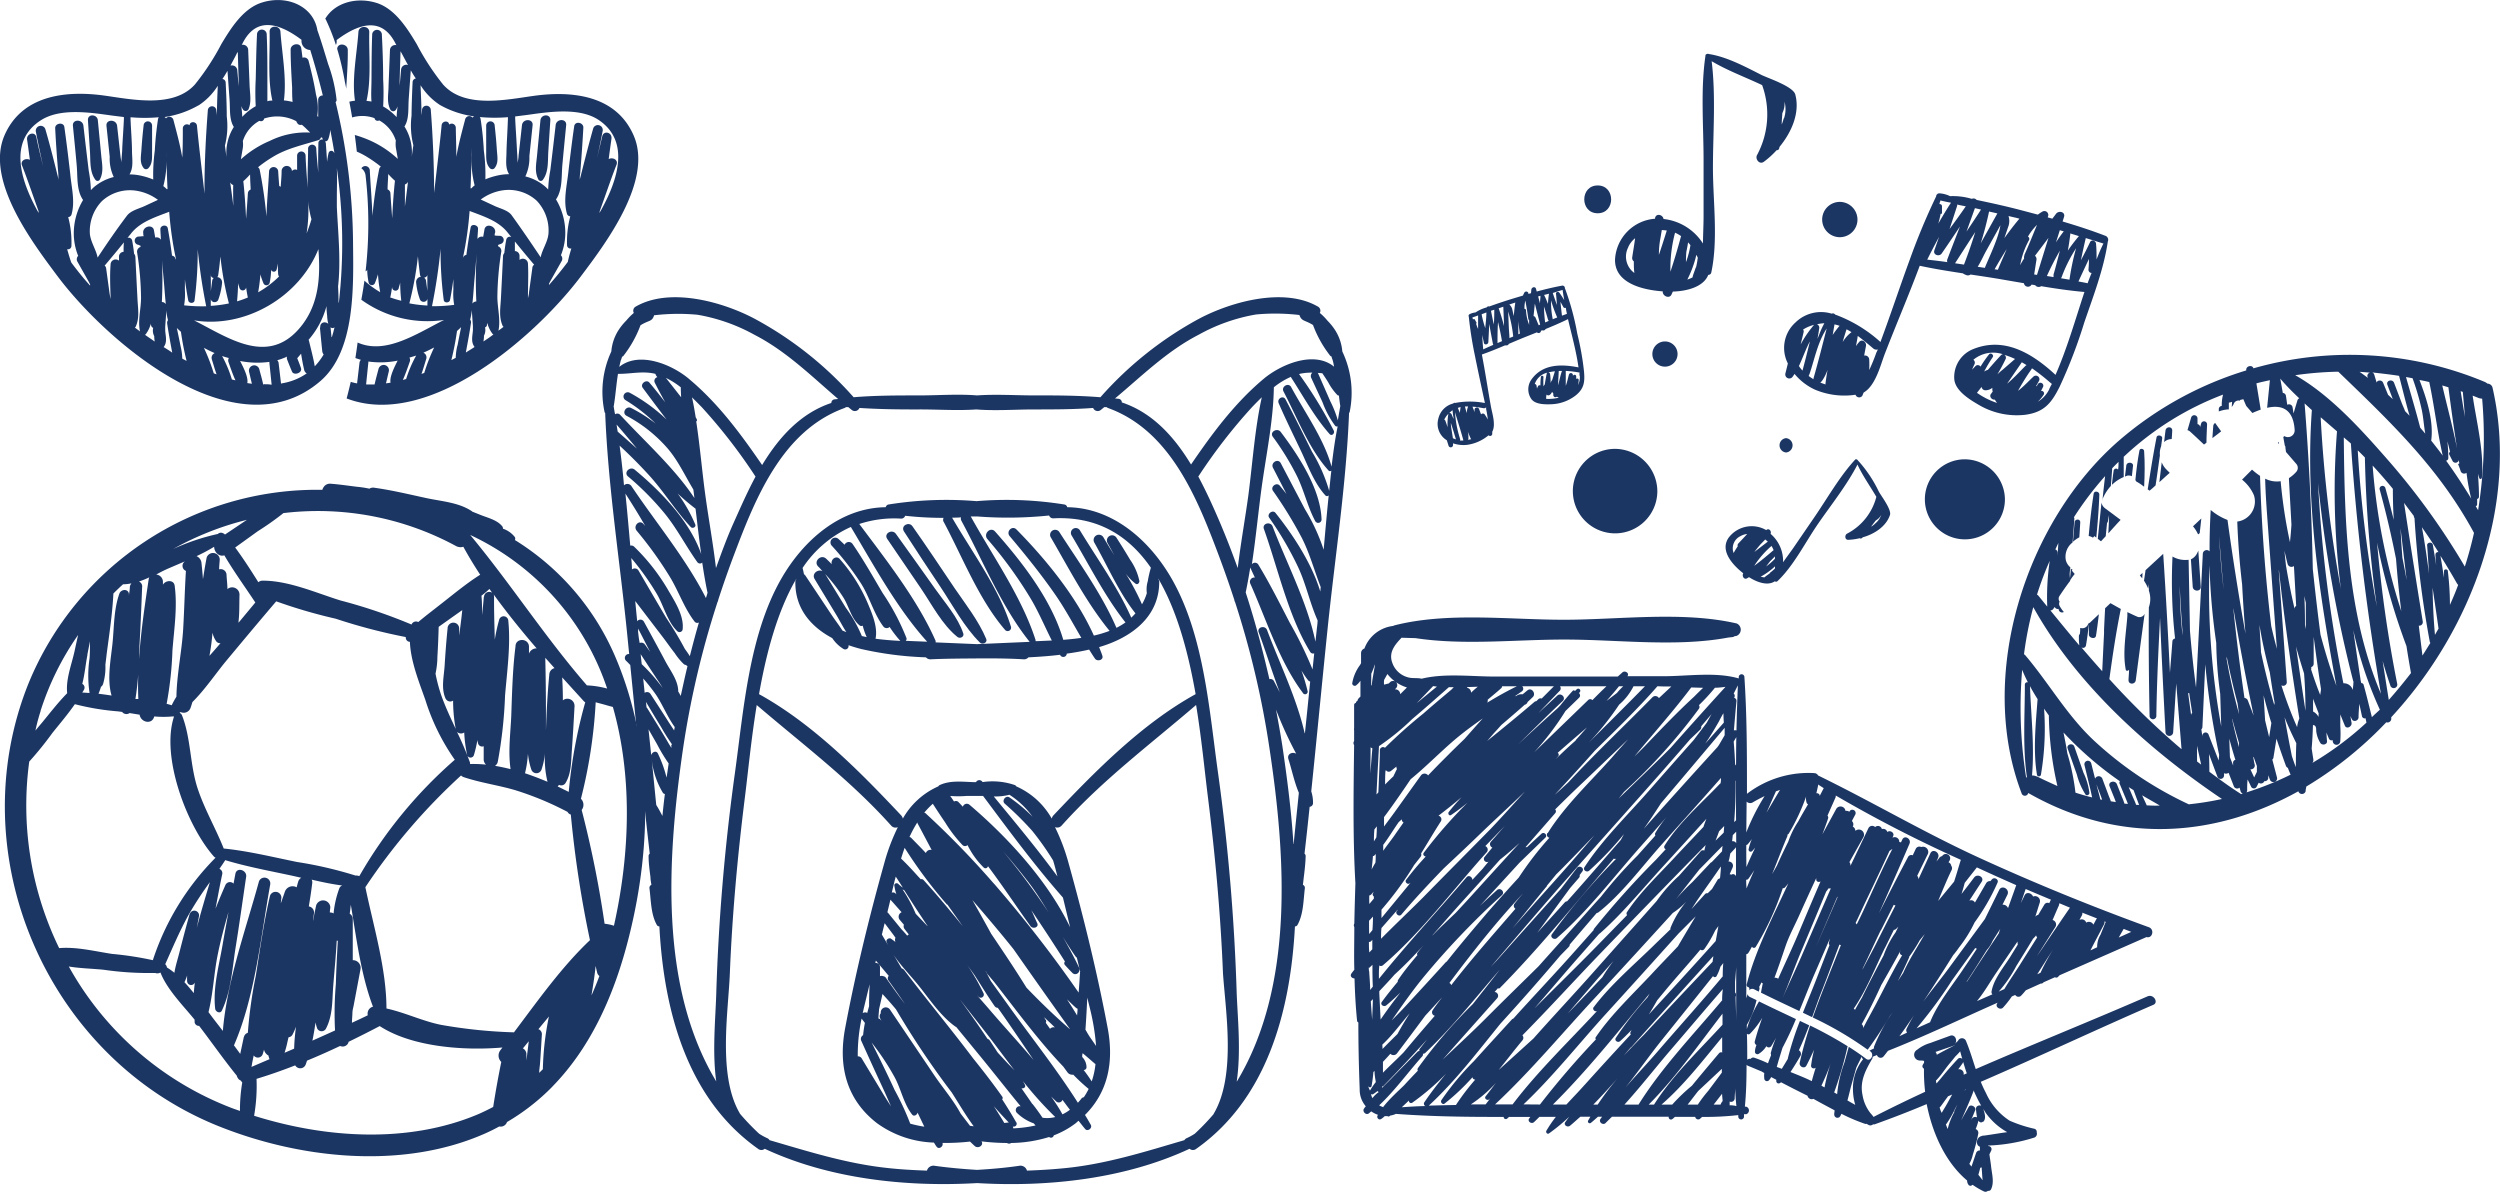 <svg id="Layer_1" data-name="Layer 1" xmlns="http://www.w3.org/2000/svg" viewBox="0 0 371 176.94"><defs><style>.cls-1{fill:#1c3664;}</style></defs><title>campusActivites</title><path class="cls-1" d="M519.62,235c-2.1-.81-4.25-1.51-6.42-2.15l.21-.67c.24-.75-.76-1-1.17-.49l-.56.74-.69-.19.07-.22a.58.58,0,0,0-.84-.65,6,6,0,0,0-.69.46l-2.81-.74c-2.08-.54-4.18-1-6.28-1.44a.59.59,0,0,0-.71-.16,9.82,9.82,0,0,0-3.23-.4,4.23,4.23,0,0,0-1.57-.42.48.48,0,0,0-.5.46h0a98.18,98.18,0,0,0-3.91,9.38l0,0c-1.5,4.08-2.86,8.22-4.36,12.24a.6.6,0,0,0-.07-.09,20.55,20.55,0,0,0-6.65-4,.39.39,0,0,0-.5-.13,5.42,5.42,0,0,0-5.39,1.31,5.07,5.07,0,0,0-1.12,6.08l-.37,1.49a.6.6,0,0,0,1.09.46c.1-.13.18-.27.27-.4a8.59,8.59,0,0,0,3,2.32,11.23,11.23,0,0,0,6.05.77.57.57,0,0,0,1,.16c.08-.16.13-.33.21-.49,1.76-1,2.51-4.1,3.09-5.62,1.67-4.33,3.57-8.74,5.23-13.19,2.12.46,4.27.8,6.43,1.13a.45.45,0,0,0,.12.1l.3.13a.66.66,0,0,0,.69-.06c1.62.24,3.24.48,4.84.76l3.08.53a.61.61,0,0,0,1.14.2l.53.09a.65.65,0,0,0,.89.15c2.14.36,4.28.67,6.42.86-1.36,4.12-2.55,8.32-4.29,12.3-3.44-3.18-7.63-5.76-12.35-3.77a4.46,4.46,0,0,0-2.68,4.35c.1,1.84,2.49,3.21,3.86,4a11.1,11.1,0,0,0,6.71,1.34c2.8-.39,3.86-1.74,5.08-4.18a74.06,74.06,0,0,0,3.65-9.52c1.32-3.87,2.89-7.91,3.49-12A.64.64,0,0,0,519.62,235Zm-44,20.55c.76-2.21,1.24-4.82,2.57-6.82-.63,2.46-1.25,4.93-1.95,7.37a.68.68,0,0,0,0,.16,7.13,7.13,0,0,1-.73-.49A.6.6,0,0,0,475.61,255.52Zm3.45-5.8c.1-.54.19-1.09.28-1.63a6.25,6.25,0,0,1,.75.21A13.87,13.87,0,0,0,479.06,249.72Zm-1.64,6.85a6.71,6.71,0,0,0,.89-1.74c-.11.63-.21,1.26-.29,1.89a.59.59,0,0,0,0,.28c-.27-.08-.53-.17-.79-.28A.7.7,0,0,0,477.42,256.57Zm3.1-5.75q.28-1,.61-2c.25.13.49.27.73.42A5.3,5.3,0,0,0,480.52,250.81Zm-2.7-2.87a10.87,10.87,0,0,0-.72,1.58c-.09.24-.2.48-.29.72.1-.54.19-1.08.27-1.62a.55.55,0,0,0-.34-.56A6.87,6.87,0,0,1,477.82,247.95Zm-3.15.91a5.63,5.63,0,0,1,1.71-.72l-.06,0a16.21,16.21,0,0,0-2,2.92c.15-.63.31-1.25.45-1.88A.47.47,0,0,0,474.67,248.86Zm1,1.83c-.34,1.42-.7,2.84-1.08,4.26a6.15,6.15,0,0,1-.53-.68C474.64,253.09,475.06,251.85,475.67,250.69Zm9.88,1.59a27.62,27.62,0,0,1-1.06,2.59,13.46,13.46,0,0,0,0-1.59.62.62,0,0,0-.75-.56l.27-1.43c.11-.57-.58-1.09-1-.6a5.28,5.28,0,0,0-.49.63c.1-.5.2-1,.27-1.52.82.61,1.6,1.27,2.31,1.87a.69.69,0,0,0,.68.13Zm14.16,2.62c.13-.28.24-.57.38-.85a.54.54,0,0,0-.14-.71,4.6,4.6,0,0,1,4.39-.82.39.39,0,0,0-.29.14c-.67.71-1.31,1.44-1.94,2.17a2,2,0,0,0-.56.26,22.75,22.75,0,0,1,1.27-2.14c.22-.32-.3-.73-.54-.42a17,17,0,0,0-1.27,1.83.48.48,0,0,0-.77-.06C500.08,254.52,499.89,254.7,499.71,254.9Zm.76,3.36c.23-.3.47-.6.7-.9a.57.57,0,0,0,.53.51,1.59,1.59,0,0,0,1.06-.37c0,.22,0,.42.06.55l-.27.37c-.29.4.16.91.59.83a2.44,2.44,0,0,0,.33.5A11.43,11.43,0,0,1,500.47,258.26Zm3-2.68v0c.46-.77.89-1.55,1.27-2.36a.47.47,0,0,0-.22-.61,10.33,10.33,0,0,1,1.61.61l-1.84,1.6C504.1,255,503.8,255.26,503.48,255.58Zm1.39,1.45,2.28-3.32.7.42-.09.05C506.94,255,505.94,256.14,504.87,257Zm6.35.68a4.38,4.38,0,0,1-1.69,1.85,5.57,5.57,0,0,0,.88-1.06A.37.37,0,0,0,510,258l.31-.62a.44.44,0,0,0-.75-.44l-.2.34-.1,0c.15-.25.29-.5.42-.74a.53.53,0,0,0-.84-.64c-.41.36-1.4,1.44-2.26,2.08.61-1.09,1.26-2.17,2-3.2a.46.46,0,0,0,.07-.15,33.16,33.16,0,0,1,2.88,2.27l.09.05C511.45,257.21,511.34,257.47,511.21,257.72Zm3.12-23.12,1.28.4a24.61,24.61,0,0,0-1.64,2.15c.15-.82.27-1.65.37-2.5C514.34,234.63,514.33,234.62,514.33,234.6Zm-1.55-.48.59.18-.07.07c-.39.51-.74,1-1.09,1.55Zm-9.27-2.49-2.13,3.82-.34.62q.73-2.33,1.24-4.72Zm-3.33-.78.9.21q-1.05,1.64-2.15,3.26Zm-2.64-.35a.49.49,0,0,0,0-.19c.41.11.84.18,1.28.27-.78,1.14-1.59,2.26-2.41,3.37C496.82,232.8,497.18,231.65,497.56,230.5Zm-2.44,1.19a.14.14,0,0,0,.19-.13l0-1a.32.32,0,0,0-.37-.31c0-.18.1-.36.14-.54.52.12,1,.24,1.57.33l0,0c-.66,1-1.28,2.06-1.89,3.1C494.89,232.71,495,232.2,495.11,231.69Zm1,7.17q-1.48-.21-3-.37.85-1.71,1.76-3.38l-.7,2c-.24.68.73,1,1.09.46.91-1.31,1.8-2.64,2.71-4-.63,1.64-1.27,3.27-1.89,4.91A.52.52,0,0,0,496.09,238.86Zm2.49.37-1.36-.2,0,0q1.5-2.33,3-4.64C499.75,236,499.19,237.62,498.57,239.23Zm2,.32c.49-.78.87-1.67,1.29-2.42l2.08-3.74c-.27,1.92-1.8,5-2.31,6.32Zm3,.44-.49-.07q.86-1.51,1.79-3C504.47,238,504,239,503.6,240Zm.94-4.64.57-1.68a2.38,2.38,0,0,0,.06-1.65l1.21.28.41.11C506,233.37,505.25,234.35,504.54,235.34Zm3,2.51a.71.71,0,0,0-.05.46l0,0a8.53,8.53,0,0,0-.59,1,12.06,12.06,0,0,1,1.3-3.7.39.39,0,0,0-.14-.55,8.2,8.2,0,0,1,1.34-1.74C508.78,234.86,508.18,236.37,507.51,237.85Zm1.86,2.89-.42-.06c.12-.72.22-1.44.34-2.15a.65.65,0,0,0-.22-.62l2-2.65Zm2.47,0a.61.61,0,0,0,0,.33l-1-.16a40,40,0,0,1,1.93-3.76C512.48,238.39,512.19,239.58,511.84,240.77Zm2.38.72-1.3-.22a.67.67,0,0,0,.11-.17,21.51,21.51,0,0,1,2.14-4.28A35.48,35.48,0,0,0,514.22,241.49Zm2.7.53c-.46-.1-.93-.18-1.4-.27q.77-1.67,1.56-3.34,0,.77-.07,1.54a.49.49,0,0,0,.46.54C517.29,241,517.09,241.51,516.92,242Zm1.29-3.47c0-.79,0-1.58-.08-2.39,0-.43-.67-.71-.89-.24-.43.91-.88,1.8-1.35,2.68.22-1.1.46-2.19.72-3.29l2.62.81C518.86,236.91,518.53,237.73,518.21,238.55Z" transform="translate(-207.11 -199.98)"/><path class="cls-1" d="M438.87,242.38c-1.25.23-2.48.53-3.71.86l-.1-.38c-.11-.43-.67-.27-.7.11l-.05.52-.39.11,0-.13a.33.33,0,0,0-.6-.06,3.4,3.4,0,0,0-.2.43l-1.56.47c-1.15.35-2.3.74-3.44,1.15a.33.33,0,0,0-.39.14,5.52,5.52,0,0,0-1.66.75,2.38,2.38,0,0,0-.88.26.27.27,0,0,0-.11.37h0a55.21,55.21,0,0,0,.88,5.65v0c.48,2.39,1,4.78,1.51,7.15l-.06,0a11.55,11.55,0,0,0-4.36,0,.22.22,0,0,0-.28.08,3,3,0,0,0-2.2,2.21,2.85,2.85,0,0,0,1.25,3.25l.26.82a.34.34,0,0,0,.66-.1c0-.09,0-.18,0-.27a4.83,4.83,0,0,0,2.14.22,6.31,6.31,0,0,0,3.13-1.41.32.32,0,0,0,.55-.23c0-.1,0-.2,0-.3.56-1,0-2.7-.17-3.6-.47-2.57-.86-5.24-1.37-7.86,1.15-.4,2.29-.87,3.42-1.35h.09l.18,0a.37.37,0,0,0,.31-.23c.85-.36,1.69-.72,2.54-1.06l1.63-.65a.35.35,0,0,0,.6-.24L436,249a.37.37,0,0,0,.47-.19c1.13-.46,2.25-.94,3.33-1.47.56,2.38,1.22,4.74,1.56,7.16-2.58-.51-5.35-.52-7,1.82a2.51,2.51,0,0,0,0,2.87c.59.85,2.14.81,3,.78a6.24,6.24,0,0,0,3.61-1.33c1.23-1,1.34-2,1.21-3.5a41.63,41.63,0,0,0-1-5.64,38.94,38.94,0,0,0-1.84-6.76A.36.36,0,0,0,438.87,242.38ZM423.8,265.16a16.53,16.53,0,0,1-.77-4c.42,1.37.85,2.73,1.23,4.11a.38.38,0,0,0,0,.08,4,4,0,0,1-.5,0A.33.33,0,0,0,423.8,265.16Zm0-3.79c-.11-.29-.23-.58-.35-.86a3.48,3.48,0,0,1,.42-.12A7.79,7.79,0,0,0,423.75,261.36Zm1.22,3.76a3.77,3.77,0,0,0-.09-1.1c.13.33.27.66.42,1a.34.34,0,0,0,.1.12l-.46.1A.4.4,0,0,0,425,265.13Zm-.2-3.67q-.17-.57-.31-1.16h.47A3,3,0,0,0,424.77,261.46Zm-2.14-.58a6.1,6.1,0,0,0,.12,1c0,.14,0,.29.07.43-.11-.29-.23-.57-.35-.86a.31.31,0,0,0-.33-.17A3.85,3.85,0,0,1,422.64,260.88Zm-1.24,1.36a3.17,3.17,0,0,1,.61-.85v0a9.11,9.11,0,0,0-.12,2c-.11-.35-.22-.69-.34-1A.27.27,0,0,0,421.4,262.24Zm1,.58q.38,1.17.73,2.36a3.45,3.45,0,0,1-.45-.17C422.62,264.28,422.46,263.56,422.41,262.82Zm5.21-2.14a15.54,15.54,0,0,1,.25,1.55,7.56,7.56,0,0,0-.47-.76.35.35,0,0,0-.53,0l-.29-.77a.35.35,0,0,0-.67,0,3,3,0,0,0,0,.45c-.1-.27-.2-.54-.31-.81.57,0,1.14.14,1.66.22a.39.39,0,0,0,.36-.14Zm7.56-2.9c0-.17-.05-.34-.07-.52a.31.31,0,0,0-.27-.3,2.58,2.58,0,0,1,1.87-1.68.22.22,0,0,0-.1.15c-.11.54-.2,1.07-.29,1.61a1.09,1.09,0,0,0-.19.29,12.75,12.75,0,0,1,0-1.4c0-.22-.36-.26-.38,0a9.51,9.51,0,0,0-.07,1.25.27.27,0,0,0-.39.19C435.24,257.49,435.2,257.63,435.18,257.78Zm1.35,1.39c0-.21,0-.42.07-.64a.32.32,0,0,0,.4.09.89.89,0,0,0,.4-.49l.19.24,0,.26a.32.32,0,0,0,.53.22,1.37,1.37,0,0,0,.3.14A6.43,6.43,0,0,1,436.53,259.17Zm.66-2.17h0c0-.5,0-1-.08-1.51a.26.26,0,0,0-.28-.23,5.81,5.81,0,0,1,1-.18l-.41,1.31C437.3,256.52,437.24,256.75,437.18,257Zm1.09.29.12-2.26h.46l0,.05C438.66,255.68,438.53,256.55,438.27,257.29Zm3.24-1.54a2.46,2.46,0,0,1-.27,1.38,3.13,3.13,0,0,0,.11-.77.21.21,0,0,0-.37-.13l0-.39a.24.24,0,0,0-.49,0v.22l0,.05c0-.16,0-.33,0-.48a.3.3,0,0,0-.59-.06c-.09.29-.25,1.1-.47,1.66,0-.71,0-1.41,0-2.12a.26.26,0,0,0,0-.09,18.62,18.62,0,0,1,2,.24h.06C441.48,255.44,441.51,255.6,441.52,255.75Zm-5.3-12,.73-.18a13.89,13.89,0,0,0-.15,1.51c-.17-.44-.35-.87-.56-1.3Zm-.88.22.34-.09a.29.29,0,0,0,0,.05c0,.36-.06.71-.07,1.06Zm-5.17,1.53.1,2.46,0,.4q-.33-1.33-.79-2.63Zm-1.83.6.49-.16c0,.73,0,1.46-.08,2.19Zm-1.37.6a.28.28,0,0,0,0-.1c.23-.07.46-.16.69-.25,0,.78-.1,1.55-.17,2.32C427.3,248,427.13,247.38,427,246.72Zm-.82,1.29a.08.08,0,0,0,.05-.12l-.26-.48a.18.18,0,0,0-.27,0l-.09-.3c.28-.09.57-.19.85-.3a.27.27,0,0,0,0,0c0,.68,0,1.36,0,2C426.34,248.56,426.25,248.28,426.15,248Zm2.57,3.15q-.77.33-1.53.69-.1-1.07-.15-2.14l.25,1.16c.08.4.64.26.66-.1.05-.9.09-1.79.13-2.69.18,1,.35,1.94.54,2.91A.3.3,0,0,0,428.73,251.15Zm1.3-.55-.71.3v0c0-1,0-2.07.08-3.11C429.64,248.71,429.85,249.65,430,250.6Zm1.06-.44c0-.52-.07-1.06-.09-1.54l-.1-2.4a18.86,18.86,0,0,1,.75,3.71Zm1.57-.67-.25.11c0-.65,0-1.3,0-1.95C432.48,248.26,432.57,248.88,432.66,249.49Zm-.91-2.5-.22-1a1.34,1.34,0,0,0-.46-.81l.66-.22.23-.07C431.87,245.61,431.8,246.3,431.74,247Zm2.16.33a.4.4,0,0,0,.11.23v0a4.81,4.81,0,0,0,0,.65,6.78,6.78,0,0,1-.47-2.16.22.22,0,0,0-.23-.22,4.61,4.61,0,0,1,.13-1.23C433.64,245.51,433.79,246.41,433.91,247.31Zm1.74.84-.22.1-.47-1.13a.36.36,0,0,0-.29-.23l.19-1.86Zm1.19-.71a.34.34,0,0,0,.09.16l-.54.23a22.41,22.41,0,0,1-.18-2.37C436.45,246.11,436.66,246.77,436.84,247.44Zm1.35-.35-.69.27a.38.38,0,0,0,0-.11,12.09,12.09,0,0,1-.23-2.68A19.94,19.94,0,0,0,438.2,247.09Zm1.45-.54-.75.28q-.13-1-.23-2.06l.42.76a.28.28,0,0,0,.38.12C439.52,246,439.58,246.25,439.64,246.55Zm-.4-2c-.23-.38-.47-.75-.74-1.13-.14-.19-.53-.14-.5.15.06.56.1,1.12.14,1.68-.22-.59-.42-1.19-.62-1.79L439,243C439.07,243.53,439.15,244,439.24,244.51Z" transform="translate(-207.11 -199.98)"/><path class="cls-1" d="M473.53,214c-.33-1.19-3.92-2.37-5-2.89-2.39-1.21-5.14-2.7-7.81-3.11a.43.43,0,0,0-.52.15l0,.05s0,0,0,.06c-.74,5-.28,10.4-.28,15.49q0,4.14,0,8.28c0,1.34-.08,2.71-.09,4.09a7.93,7.93,0,0,0-5.85-3.64c-.1-.66-1.11-.9-1.26-.14l0,.1a6.41,6.41,0,0,0-5.94,6.06c-.06,3.55,4.17,4.51,7.08,4.72,0,0,0,.08,0,.12.06.62,1,1,1.3.35l.2-.44c2.1-.06,4.55-.69,5.26-2.48a.43.43,0,0,0,.44-.33c1.05-4.84.26-10.54.25-15.5,0-5.2.45-10.7-.19-15.88,2.33,1.39,5,2.37,7.49,3.55a12.76,12.76,0,0,1-.76,10.39c-.31.59.36,1.45,1,1a13,13,0,0,0,1.91-1.73.36.36,0,0,0,.37-.22c0-.1.06-.21.09-.31C473,219.57,474.25,216.69,473.53,214Zm-16.17,23.37c.1-.47.19-.94.26-1.42.12.14.24.27.35.42a13.06,13.06,0,0,1-.66,2.51C457.3,238.42,457.32,237.92,457.36,237.41Zm-1.68-2.86a4.86,4.86,0,0,1,.9.51c-.49,1.8-1,3.56-1.58,5.28A20.71,20.71,0,0,1,455.68,234.55Zm-2.39,3.26q0-1.1.18-2.19c.09-.48.18-1,.25-1.46a6.82,6.82,0,0,1,.74.07C454.08,235.42,453.69,236.62,453.29,237.81Zm-4.53-1.17a3.68,3.68,0,0,1,1-1.27c-.12.95-.29,1.89-.43,2.84a.62.62,0,0,0,.24.6c0,.57,0,1.15.08,1.72A3,3,0,0,1,448.76,236.64Zm10,3.06c-.14.49-.38,1-.48,1.49a5.85,5.85,0,0,1-.77.32,16.65,16.65,0,0,0,1.19-3.07c.05-.19.1-.4.14-.61.07.14.15.28.22.43A11.71,11.71,0,0,1,458.79,239.7Zm13.06-22.14a7.2,7.2,0,0,1-.3.93s0-.07,0-.1c0-.52.06-1,.09-1.58a3.2,3.2,0,0,0,.32-1.72A4.28,4.28,0,0,1,471.85,217.56Z" transform="translate(-207.11 -199.98)"/><path class="cls-1" d="M487.58,276.41c.27-.78-1.27-2.79-1.65-3.47a18.87,18.87,0,0,0-3.14-4.67.28.28,0,0,0-.35-.11l0,0,0,0c-2.31,2.5-4.08,5.65-6,8.46l-3.13,4.57c-.51.74-1.07,1.47-1.59,2.23a5.31,5.31,0,0,0-1.86-4.22c.2-.4-.27-.92-.64-.55l0,0a4.29,4.29,0,0,0-5.57,1.11c-1.37,1.94.6,4.07,2.14,5.28l0,.07c-.2.36.15.95.59.69l.28-.17c1.18.76,2.78,1.34,3.84.61a.29.29,0,0,0,.37,0c2.41-2.28,4.12-5.73,6-8.47s4.29-5.74,5.89-8.85c.76,1.65,1.87,3.2,2.8,4.79a8.54,8.54,0,0,1-4.34,5.46c-.39.21-.35.94.17.92a8.72,8.72,0,0,0,1.71-.24.24.24,0,0,0,.29,0l.17-.14C485.19,279.26,487,278.15,487.58,276.41Zm-17.75,6.82c.23-.22.46-.45.68-.69,0,.12,0,.24,0,.36a8.74,8.74,0,0,1-1.31,1.14C469.42,283.76,469.62,283.49,469.83,283.23ZM470,281a3.24,3.24,0,0,1,.31.62c-.95.81-1.88,1.6-2.87,2.32A13.86,13.86,0,0,1,470,281Zm-2.55.9q.44-.59.93-1.15l.69-.71a4.56,4.56,0,0,1,.38.32Q468.43,281.15,467.43,281.91Zm-2.06-2.35a2.46,2.46,0,0,1,1-.33c-.42.48-.87.94-1.31,1.41a.41.41,0,0,0-.09.42c-.21.32-.42.64-.61,1A2,2,0,0,1,465.36,279.56Zm4.39,5.48c-.26.22-.58.4-.83.64a3.94,3.94,0,0,1-.55-.11,11.14,11.14,0,0,0,1.81-1.25l.31-.29c0,.11,0,.21,0,.32A7.84,7.84,0,0,1,469.75,285Zm15.57-7.31a4.83,4.83,0,0,1-.52.4l0-.06.64-.84a2.14,2.14,0,0,0,.82-.83A2.86,2.86,0,0,1,485.33,277.72Z" transform="translate(-207.11 -199.98)"/><path class="cls-1" d="M498.7,268.14a5.94,5.94,0,1,0,5.94,5.94A6,6,0,0,0,498.7,268.14Z" transform="translate(-207.11 -199.98)"/><path class="cls-1" d="M480.14,229.94a2.62,2.62,0,1,0,2.62,2.62A2.64,2.64,0,0,0,480.14,229.94Z" transform="translate(-207.11 -199.98)"/><path class="cls-1" d="M472.16,265a1.07,1.07,0,0,0,0,2.13A1.07,1.07,0,0,0,472.16,265Z" transform="translate(-207.11 -199.98)"/><path class="cls-1" d="M454.19,250.65a1.87,1.87,0,0,0,0,3.74A1.87,1.87,0,0,0,454.19,250.65Z" transform="translate(-207.11 -199.98)"/><path class="cls-1" d="M446.79,266.59a6.27,6.27,0,1,0,6.27,6.27A6.33,6.33,0,0,0,446.79,266.59Z" transform="translate(-207.11 -199.98)"/><path class="cls-1" d="M444.21,227.5c-2.66,0-2.66,4.13,0,4.13S446.87,227.5,444.21,227.5Z" transform="translate(-207.11 -199.98)"/><path class="cls-1" d="M298.33,297.24a37.84,37.84,0,0,0-14.81-17.12.46.46,0,0,0,0-.43,3.74,3.74,0,0,0-1.77-1.25.52.52,0,0,0-.11-.36c-.75-.93-2.1-1.24-3.18-1.67l-1.3-.52s0-.06-.06-.07c-1.93-1.28-4.46-1.44-6.7-1.92-2.59-.56-5.18-1.19-7.81-1.55a1,1,0,0,0-.66.15,15,15,0,0,0-1.82-.28c-1.32-.16-2.64-.36-4-.46a1.11,1.11,0,0,0-1,.55,1.07,1.07,0,0,0-.16.36,46.28,46.28,0,0,0-43.61,28.73c-10.15,25.27,2.51,55.11,27.78,65.53,12.21,5,27.67,6.75,40.07,1.22.69-.31,1.36-.64,2-1a1,1,0,0,0,1.16-.66,32.12,32.12,0,0,0,6.71-5.23l.06-.07c5.78-5.92,9.24-13.82,11.34-22.24C303.91,325.22,304,310.34,298.33,297.24Zm-1.12,4.92a13.75,13.75,0,0,0-3-.47c-6.2-7.14-11.31-15.08-17.32-22.32h0A38.64,38.64,0,0,1,297.21,302.16Zm-6.57,1.76q0-1.71-.1-3.41l3.22,3.54a.91.91,0,0,0,.2.15,73.29,73.29,0,0,0-2.45,13.3c-.54-.27-1.09-.54-1.65-.81a1,1,0,0,0,.2-.24.75.75,0,0,0,1-.31c.82-1.4.79-3,.9-4.61.16-2.24.29-4.48.41-6.73A1.06,1.06,0,0,0,290.63,303.92Zm-7.75,10.2c-.77-.19-1.55-.36-2.32-.49a.93.93,0,0,0,.41-.6,67.2,67.2,0,0,0,1.08-9.82c.3-3.66.85-7.47.48-11.13a.69.69,0,0,0-1.34-.18,24.86,24.86,0,0,0-.66,3c-.06-2.19-.13-4.35-.11-6.39a.78.78,0,0,0-.06-.31c2,2.75,4.15,5.42,6.38,8a1.17,1.17,0,0,0-1.14.79c0-.36,0-.73,0-1.09-.08-1.25-2-1.27-2,0-.43,3.42-.51,6.89-.63,10.34C282.86,308.86,282.5,311.56,282.88,314.13Zm2.57-2.23a10.86,10.86,0,0,0,.49,2.27.8.8,0,0,0,1.53,0,11,11,0,0,0,.51-2.42,14.14,14.14,0,0,0,.37,4.26c-1.09-.46-2.21-.89-3.34-1.27A15.49,15.49,0,0,0,285.45,311.9Zm2.67-3.24c0,.27,0,.53,0,.8,0-1.05,0-2.1,0-3.15q0-4.35-.1-8.7l1.37,1.53a1,1,0,0,0-.77.91C288.35,302.93,288.21,305.79,288.12,308.66Zm-14.86-4.95a.75.75,0,0,0,1.08.25,22.71,22.71,0,0,0,.39,4.2c-.76-1.62-1.52-3.24-2.13-4.93a24.89,24.89,0,0,1-.87-3.27,12,12,0,0,0,.28-2.5c.09-1.48.15-3,.19-4.45l2-1.42,1.5-1.06c-.12,1.22-.29,2.49-.46,3.78,0-.35,0-.71,0-1.06a.86.86,0,0,0-1.72,0c-.18,1.81-.32,3.61-.43,5.42S272.53,302.13,273.26,303.71Zm-11.57,46.94c-.78.39-1.57.75-2.36,1.12,0-.48.06-1,.07-1.46s.13-.78.2-1.19l1-5.3a1.14,1.14,0,0,0-1.15-1.34q0-3,0-6.07a.91.91,0,0,0-.45-.82c.06-.44.12-.89.16-1.34.84,5,1.51,10.45,3.29,15.13A1.06,1.06,0,0,0,261.69,350.65Zm-1.87-20.74a59.53,59.53,0,0,0-8.63-2c-3.6-.73-7.23-1.63-10.89-2-1.19-3-2.8-5.73-3.83-8.79-1.21-3.57-1-7.56-2.37-11a.63.63,0,0,0-.36-.34l.16-.12a1.07,1.07,0,0,0,1.47-.61c.11-.28.19-.59.29-.88,1.82-1.81,3.37-4.1,4.92-6,2.5-3,5-6,7.51-8.94a77.36,77.36,0,0,0,8.84,2.58,83.94,83.94,0,0,0,10.39,2.72.63.63,0,0,0,.61.71c.11,2.91,1.39,6.05,2.29,8.61a32.12,32.12,0,0,0,4.37,8.89A67.35,67.35,0,0,0,260.43,330,1.3,1.3,0,0,0,259.82,329.91Zm-3,23q-1.68.76-3.36,1.51c.19-.89.33-1.79.47-2.7a7.07,7.07,0,0,0,.2.79.73.73,0,0,0,1.32.17c1.07-2,.93-4.25,1.11-6.49s.39-4.39.51-6.6l.16,0c-.12,2.15-.23,4.3-.29,6.45A50.69,50.69,0,0,0,256.83,352.94Zm-.2-17.48,0,.11a1.2,1.2,0,0,0-.57-.14c0-.26.05-.52.07-.78a1.08,1.08,0,0,0-2.1-.28c-.17.77-.32,1.54-.47,2.31,0-.38.11-.76.15-1.15a.92.92,0,0,0-.77-1c.19-1.16.37-2.31.51-3.48a.86.86,0,0,0-.09-.49c1.5.35,3,.67,4.54.87a.73.73,0,0,0-.42.38A14.63,14.63,0,0,0,256.62,335.47ZM240.86,287.4c0-.7-.1-1.41-.13-2.11a.87.87,0,0,0-1.1-.82c0-.5.07-1,.09-1.5a1,1,0,0,0-1.94-.26c-.21,1.07-.38,2.14-.55,3.21-.06-.83-.14-1.64-.22-2.41a1.25,1.25,0,0,0-.73-1,25.57,25.57,0,0,0,2.61-1.39c0,.78.72,1.53,1.51,1.27,1.4,2.39,3.06,4.67,4.6,7l-2.49,3,0-.2c.15-1.27.1-2.59.14-3.86A1.09,1.09,0,0,0,240.86,287.4Zm-1,8-1,1.15-.67.76a31.1,31.1,0,0,0,.45-3.44,3.67,3.67,0,0,0,.51,1.21A.71.71,0,0,0,239.9,295.42ZM276,308.68a19.63,19.63,0,0,0,.44,3.35.52.52,0,0,0,1,0,18.19,18.19,0,0,0,.52-2.25c0,.17.05.33.09.5a.62.62,0,0,0,.84.44c0,.68,0,1.37,0,2a1,1,0,0,0,.35.73,18.15,18.15,0,0,0-2.38-.09.68.68,0,0,0,0-.21,47.32,47.32,0,0,0-1.93-4.56A.85.85,0,0,0,276,308.68Zm2.91-20.14c-.07.89-.16,1.79-.26,2.71,0-1,0-1.91-.09-2.87.4-.31.8-.63,1.18-1l.41.57A.77.77,0,0,0,278.94,288.54Zm-29.79-12.41A43,43,0,0,1,274.76,281a1.4,1.4,0,0,0,1.11.12c.76,1.4,1.61,2.79,2.5,4.15-2.17,1.37-4.16,3.06-6.19,4.63-1,.79-2,1.54-3,2.39a.72.72,0,0,0-1,.37,78.58,78.58,0,0,0-10.54-3.57c-3.7-1.15-7.68-2.95-11.57-2.94a.91.91,0,0,0-.62.23c-1.1-1.75-2.22-3.5-3.44-5.15l3.36-2.42A42.45,42.45,0,0,0,249.15,276.14Zm-5.38,1-3.25,2.18a.48.48,0,0,0-.23-.17.66.66,0,0,0-.82.08,32.48,32.48,0,0,0-6.63,2.23A44,44,0,0,1,243.76,277.12Zm-11.53,7.16,2.33-1-.1.09a.8.8,0,0,0,.26,1.32c-.18,2.89-.24,5.78-.41,8.67-.2,3.3-.94,6.65-1,10a13.07,13.07,0,0,0-.7,1.27c-.25-.08-.5-.15-.75-.21a52.6,52.6,0,0,0,.86-7.92c.25-3.18.76-6.44.33-9.62-.13-.93-1.37-.81-1.74-.14,0-.17,0-.34,0-.51a1.11,1.11,0,0,0-1-1C231,284.85,231.62,284.54,232.23,284.28Zm-4.5,2a15.82,15.82,0,0,0,1.56-.63.91.91,0,0,0-.09.25c-.83,5.57-1.8,12-1.54,17.8l-.43,0a46.72,46.72,0,0,0,.54-6.88c.19-3.23.33-6.46.45-9.7A.77.77,0,0,0,227.73,286.28Zm-5.64,15.63a.81.81,0,0,0,.34-.45,8.75,8.75,0,0,0,.34-2.85c.11-.86.2-1.72.32-2.57.36-2.64.73-5.31.87-8,.47-.46.94-.93,1.43-1.36a6.49,6.49,0,0,0,1.25-.14.94.94,0,0,0-.24.52c0,.43-.09.85-.14,1.28,0-.1,0-.2,0-.29-.16-.76-1.18-.63-1.41,0-.81,2.25-.78,4.77-1,7.14s-.9,5.53-.16,8c-.64-.1-1.29-.19-1.94-.27A10.39,10.39,0,0,0,222.09,301.92Zm-2-4.77.39-2c0,.07,0,.15,0,.22,0,.74,0,1.52-.06,2.31a17.42,17.42,0,0,0,0,5.13c-.36,0-.72-.05-1.08-.05.08-.14.18-.28.25-.42a.62.62,0,0,0-.25-.87C219.69,300.06,219.81,298.55,220.09,297.15Zm-6.95,8.35a41.81,41.81,0,0,1,5.58-11.29c-.18.81-.36,1.62-.53,2.42-.44,2-1.32,4.17-1.09,6.22-1.33,1.35-2.5,2.87-3.71,4.34-.33.4-.69.8-1,1.21C212.57,307.42,212.83,306.45,213.14,305.5Zm2.77,35.18A48.38,48.38,0,0,1,211.45,313a50.35,50.35,0,0,0,3.45-4.27c1.12-1.39,2.29-2.77,3.32-4.25a37.27,37.27,0,0,0,6.43,1.07l.58.08a.81.81,0,0,0,1.11.17l1.49.24c.16,1.14,1.85,1.55,2.17.26h0a15.18,15.18,0,0,0,2.73,0l.09,0,.12,0c-2,6,1.93,16.28,5.91,20.79a.7.7,0,0,0,.25.17,38.62,38.62,0,0,0-9.31,15.21,49,49,0,0,0-6.05-.93C221.22,341.16,218.48,340.46,215.91,340.68Zm19.36-5.06c-.51,1.83-1,3.67-1.47,5.52-.26,1.06-.62,2.13-.79,3.2a9.78,9.78,0,0,0-1.1-.78.88.88,0,0,0-.26-.49c1.07-2.4,2.09-4.8,3.35-7.12a51.67,51.67,0,0,1,3.28-5.06c-.69,2.31-1.39,4.62-2,7l0,.08c.12-.64.24-1.29.36-1.93A.7.7,0,0,0,235.27,335.62Zm.77,10.22q-.1.76-.15,1.52c-.45-.56-.91-1.11-1.39-1.62a6.85,6.85,0,0,0,.4-1,8.3,8.3,0,0,0,0,.83A.59.59,0,0,0,236,345.83Zm6.69,19-1-.35a46.82,46.82,0,0,1-24.39-21.08c1.69.28,3.45.31,5.15.48a47.35,47.35,0,0,0,7.67.48.89.89,0,0,0,.78-.07c1,2.55,3.34,4.87,5.07,7,0,.12,0,.24,0,.36a.63.63,0,0,0,.67.56c1.87,2.45,3.65,5,5.58,7.38a1.43,1.43,0,0,0,.22.45.79.79,0,0,0,.36.27l.24.3A24.59,24.59,0,0,0,242.72,364.85Zm.59-11-.54,2.54c-.31-.43-.62-.85-.93-1.27,3.13-7.2,4-16.2,5.38-23.87a.87.87,0,0,0-1.67-.46c-1.91,7-4.75,14.83-5.36,22.19L239,351.44c-.31-.4-.63-.83-.95-1.26.69-2.75.8-5.7,1.36-8.48.43-2.15,1-4.27,1.61-6.37-.3,1.64-.61,3.28-.89,4.93-.53,3.06-1.44,6.3-1.09,9.4.05.48.76.82,1,.28,1.34-2.83,1.53-6.06,2-9.14.58-3.56,1.07-7.13,1.6-10.7.15-1-1.4-1.51-1.6-.44l-.27,1.45a.74.74,0,0,0-1.19.17c-.49,1.11-1,2.31-1.49,3.56.33-1.71.63-3.42,1-5.13a.69.69,0,0,0-.42-.79c.28-.41.57-.82.84-1.25,0,0,0,0,0-.05,3.3,1,6.75,1.62,10.11,2.35l1.2.27a1,1,0,0,0-.45.56c-.09.28-.16.57-.24.86a1.21,1.21,0,0,0-1.74.64l-.6,1.72c0-.28.06-.57.08-.85a.87.87,0,0,0-1.7-.23c-.91,3.91-1.47,7.88-2.1,11.85a67,67,0,0,0-1.18,8.46A.83.83,0,0,0,243.31,353.87Zm7.73-1.44a30.85,30.85,0,0,0-.27,3.2l-1.42.61a15.7,15.7,0,0,0,.44-1.67l.15-.63a.74.74,0,0,0,.57-.36A8.73,8.73,0,0,0,251,352.43Zm-6.52,5.43.25-1.22a.76.76,0,0,0,1.35-.24c.07-.21.12-.42.18-.62a1.29,1.29,0,0,0,.66.87,2.27,2.27,0,0,0,.16.54l-2.68,1.15C244.46,358.18,244.48,358,244.52,357.86Zm36.86-2a1.3,1.3,0,0,0,.13,1.74q-.68,3.33-1.2,6.68c-.74.39-1.49.76-2.28,1.1-10.35,4.36-22.59,3.55-33.2.21a25.87,25.87,0,0,0,.36-5.48c1.93-.58,3.85-1.26,5.74-2a.86.86,0,0,0,1.57-.17c.07-.17.12-.35.18-.53,1.65-.68,3.29-1.41,4.91-2.18a.91.91,0,0,0,1.25-.54l0-.07c1.56-.76,3.11-1.54,4.63-2.34,4.74,3.1,12.49,3.68,18.21,3.18Zm3.86,1.54c0,.11,0,.21,0,.31,0-.41,0-.82,0-1.19a1,1,0,0,0-.52-.93l.87-1.06Zm2.44,1.28-.54.54c0-.42.07-.85.11-1.27.11-1.45.19-2.91.28-4.36a.79.79,0,0,0-.51-.85l1.56-1.88A43.06,43.06,0,0,0,287.67,358.64Zm-4.27-5.47a74.3,74.3,0,0,1-10.83-1.11c-2.75-.55-5.38-1.84-8.11-2.43,0-5.88-1.93-12.21-3.13-18a89.94,89.94,0,0,1,14.2-16.58,1,1,0,0,0,.4.25c2.49.84,5.14,1.19,7.67,1.94a45.84,45.84,0,0,1,7.74,3.22.73.73,0,0,0,.48.39,163.18,163.18,0,0,0,2.84,18.64C290.46,343.47,286.92,348.48,283.39,353.17Zm11.5-5.48c0-.19.05-.39.08-.58.2-1.25.4-2.52.52-3.79.08.34.15.68.23,1a.87.87,0,0,0,.33.49C295.7,345.8,295.31,346.75,294.89,347.69Zm3.33-10.34a7,7,0,0,0-1.4-.3,157.37,157.37,0,0,0-3.4-16.88,1.25,1.25,0,0,0-.11-1.66,73.9,73.9,0,0,0,2.19-14.32l.83.22c.55.14,1.13.33,1.72.47C300.91,314.9,300.69,326.3,298.22,337.35Z" transform="translate(-207.11 -199.98)"/><path class="cls-1" d="M406.31,252.14a6.93,6.93,0,0,0-1-3.06,8.64,8.64,0,0,0-1.19-1.5l-.28-.32a8.28,8.28,0,0,0-.87-.84.69.69,0,0,0-.26-.93c-5-2.91-12.78-.77-17.57,1.74a53.43,53.43,0,0,0-14.73,11.7c-3.24-.26-6.47-.28-9.75-.27-2.81,0-5.73-.2-8.56,0-2.83-.23-5.75,0-8.56,0-3.28,0-6.51,0-9.75.27A53.43,53.43,0,0,0,319,247.23c-4.79-2.51-12.55-4.65-17.57-1.74a.69.69,0,0,0-.26.93,8.27,8.27,0,0,0-.87.84l-.28.32a8.63,8.63,0,0,0-1.19,1.5,6.92,6.92,0,0,0-1,3.06,14.24,14.24,0,0,0-1,9c0,.06.06.09.09.13.42,10.75,2.12,21.6,3.21,32.27.12,1.16.23,2.33.35,3.5a.58.58,0,0,0-.46,1c.22.2.41.42.62.62.93,9.34,1.82,18.7,2.89,28a.48.48,0,0,0-.17.39c0,1,.15,2.09.28,3.12,0,.36.08.74.14,1.12a.48.48,0,0,0-.29.51c.23,1.79.2,3.88,1.11,5.47a.42.42,0,0,0,.36.19c.69,13,4.34,25.72,14.64,33a.78.78,0,0,0,1,0c9.51,4.44,20.89,5.71,31.52,5.09,10.62.63,22-.65,31.52-5.09a.78.78,0,0,0,1,0c10.3-7.27,13.95-20,14.64-33a.42.42,0,0,0,.36-.19c.91-1.59.89-3.68,1.11-5.47a.48.48,0,0,0-.29-.51c.05-.38.09-.75.13-1.12.13-1,.25-2.08.28-3.12a.48.48,0,0,0-.17-.39c.27-2.31.52-4.63.76-6.95a.55.55,0,0,0,.5-.49,5.34,5.34,0,0,0-.26-1.8c.83-8,1.58-15.93,2.4-23.89,1.09-10.67,2.79-21.52,3.21-32.27,0,0,.08-.07.09-.13A14.24,14.24,0,0,0,406.31,252.14ZM385,249.65a26.75,26.75,0,0,1,8.5-3,30.65,30.65,0,0,1,6.46.08s0,.05,0,.07c.24.58.47.67,1,.9a6.61,6.61,0,0,1,1,.51,17,17,0,0,0,2.59,4.61s.09,0,.14.07.06.21.1.3.09.24.12.36c.08.28.12.57.18.85-3-2.47-8-.3-10.54,1.87-4.25,3.58-7.57,8.07-10.69,12.64-2.49-4.11-5.71-7.69-10.27-9.21a.53.53,0,0,0-.5-.54l-.51-.05C376.59,255.75,380.31,252.06,385,249.65Zm9.36,9.29c-1.05,4.76-1.37,9.8-2,14.59-.49,3.55-1.14,7.15-1.57,10.75-.82-2.27-1.69-4.53-2.64-6.76s-2-4.56-3.21-6.82a80.5,80.5,0,0,1,8-10.33C393.39,259.9,393.86,259.42,394.36,258.94Zm-95.15-5.35c0-.12.09-.24.12-.36s.06-.2.1-.3.1,0,.14-.07a17,17,0,0,0,2.59-4.61,6.61,6.61,0,0,1,1-.51c.57-.23.79-.32,1-.9,0,0,0,0,0-.07a30.65,30.65,0,0,1,6.46-.08,26.75,26.75,0,0,1,8.5,3c4.68,2.41,8.41,6.11,12.37,9.5l-.51.05a.53.53,0,0,0-.5.54c-4.56,1.52-7.78,5.09-10.27,9.21-3.13-4.56-6.44-9.05-10.69-12.64C307,254.13,302,252,299,254.43,299.08,254.15,299.13,253.86,299.21,253.58Zm11.33,8.68c-.05-.13-.13-.25-.19-.37-.16-1-.33-2-.55-2.95.5.48,1,1,1.43,1.43a80.47,80.47,0,0,1,8,10.33C318,273,317,275.3,316,277.52s-1.82,4.48-2.64,6.76c-.42-3.6-1.08-7.2-1.57-10.75s-.8-7.34-1.36-11A.26.26,0,0,0,310.54,262.26Zm-2.35-3.34-2.26-2.87a11.72,11.72,0,0,1,2.21,1.4C308.14,257.94,308.16,258.43,308.19,258.92Zm-10,1.32c.27-1.59.37-3.2.63-4.79a.37.37,0,0,0,.15,0c1.8,0,3.37-.42,5.2-.05l.22.06a.49.49,0,0,0,.1.26l.17.22a.58.58,0,0,0-.37.84c.5,1,1,1.93,1.54,2.89-.78-1-1.56-2-2.35-2.92-.45-.55-1.41.19-1,.76q1.72,2.33,3.48,4.63l.06.08a25.38,25.38,0,0,0-5.43-3.95.63.63,0,0,0-.64,1.09,24.57,24.57,0,0,1,4.46,3.47,22.85,22.85,0,0,0-3.63-2.31c-.77-.39-1.45.76-.68,1.16a21.3,21.3,0,0,1,5.73,4.44c1.79,1.92,2.83,4.28,4.17,6.49.06.42.11.85.16,1.27-3-4.51-7.38-8.4-11-12.33a.57.57,0,0,0-.77-.1C298.3,261.08,298.24,260.66,298.17,260.24Zm.44,2.76c1,1.14,2,2.34,3,3.54-1-.88-1.92-1.71-2.85-2.51C298.71,263.69,298.67,263.34,298.61,263Zm.45,3.12c1.58,1.47,3.11,3,4.55,4.6,2.13,2.39,3.83,5.17,6,7.47.26.27.81,0,.66-.38a22.35,22.35,0,0,0-2.61-4.6,30.84,30.84,0,0,0,2.65,2.25c.27,2.24.52,4.49.84,6.73-1.72-4.93-6-9.31-9.87-12.52-.69-.57-1.69.41-1,1A41.9,41.9,0,0,1,305.6,276c1.93,2.31,3.27,5,5,7.41a.48.48,0,0,0,.72.06c.23,1.51.47,3,.79,4.48-.08.26-.15.52-.24.78-2.94-5.82-7.49-11.28-11.06-16.62a.72.72,0,0,0-1.1-.11C299.54,270,299.32,268.06,299.06,266.12Zm1.73,16.69a39.89,39.89,0,0,1,3.81,5.36c1,1.74,1.54,4.06,3,5.47a.47.47,0,0,0,.8-.33c.21-2.07-1.3-4.29-2.29-6a29.83,29.83,0,0,0-4.88-6.18.63.63,0,0,0-.61-.19c-.23-2.57-.45-5.15-.72-7.72,1,1.55,2,3.16,2.94,4.8l-.29-.32c-.6-.65-1.52.3-1,1a56.78,56.78,0,0,1,4.89,6.78c1.35,2.19,2.18,4.75,3.75,6.76a.51.51,0,0,0,.62.11c-.49,1.66-.93,3.34-1.35,5-.22-.37-.47-.72-.73-1.07a52.56,52.56,0,0,0-2.76-4.6c-1.38-2.33-2.74-4.67-4.1-7a.65.65,0,0,0-1-.2C300.89,283.88,300.84,283.35,300.79,282.81Zm.59,6.38,4.08,5.34c.58.76,1.14,1.58,1.75,2.35a9.31,9.31,0,0,0,1.34,1.63.5.5,0,0,0,.33.14l.23.19c-.36,1.46-.67,2.93-1,4.41a6.3,6.3,0,0,0-.37-.66h0c0-1.6-1.1-3-1.84-4.36-1.06-2-2.16-4-3.25-6a.6.6,0,0,0-1-.07Q301.52,290.7,301.38,289.18Zm.41,4.41,0-.35,1.78,3.46-.77-1.09a.65.65,0,0,0-.78-.23C301.92,294.8,301.85,294.2,301.79,293.6Zm.37,3.44c.9,1.38,1.8,2.77,2.72,4.14.19.28.37.58.55.89a26,26,0,0,0-3.11-3.54Zm.38,3.62a28.34,28.34,0,0,1,1.9,2.41c1,1.5,1.71,3.32,2.78,4.79l-.09.5c-.27-.41-.54-.81-.8-1.21-.89-1.41-1.8-2.8-2.7-4.19a.6.6,0,0,0-.87-.17Zm2.87,20.43-.35-.66q-.28-.53-.58-1c-.23-2.24-.44-4.48-.67-6.72a12.09,12.09,0,0,0,1.65,4.91.43.43,0,0,0,.3.18C305.64,318.84,305.52,320,305.41,321.09Zm.63-5.58a18,18,0,0,0-1.31-3.7c-.25-.54-.89-.23-1,.23-.13-1.28-.27-2.56-.4-3.84l1.26,2.2a25.33,25.33,0,0,0,1.73,2.87C306.23,314,306.14,314.75,306,315.51Zm.68-4.84,0,.29-.45-.74c-1-1.73-2.08-3.43-3.12-5.14a.68.68,0,0,0-.11-.12l-.09-.83c.74,1.24,1.48,2.49,2.24,3.72a30,30,0,0,0,1.62,2.57C306.75,310.5,306.73,310.58,306.72,310.67Zm80.49,54.61a35.37,35.37,0,0,1-2.81,2.93,8.72,8.72,0,0,1-1.2.66.75.75,0,0,0-.35.3c-5.76,1.69-11.38,3.48-17.41,4.12-2,.21-4,.33-5.95.4a1,1,0,0,0-1.18-.71c-2.08.3-4.16.48-6.24.6-2.08-.13-4.15-.31-6.24-.6a1,1,0,0,0-1.18.71c-2-.07-4-.18-5.95-.4-6-.65-11.65-2.44-17.41-4.12a.75.75,0,0,0-.35-.3,8.71,8.71,0,0,1-1.2-.66,35.32,35.32,0,0,1-2.81-2.93c-3.36-5.6-1.76-15.12-1.53-20.85.35-8.76,1.15-17.49,2.24-26.19.47-3.75.93-8.59,1.75-13.64,6.84,5.86,13.87,11.11,19.94,17.88a.85.85,0,0,0,1,.24,29.74,29.74,0,0,0-2,5.29c-2.24,8-4.28,16.34-5.82,24.54-1.05,5.61.16,10.59,4.75,14.12a15.22,15.22,0,0,0,8.42,2.86c.14.2.26.43.41.62.36.46,1-.06.88-.51v-.06a32.25,32.25,0,0,0,4.07-.2c.24.22.47.46.71.67.5.44,1.37-.11,1-.7a32.72,32.72,0,0,0,3.78.24.53.53,0,0,0,.61,0,19.72,19.72,0,0,0,5.64-.89l0,0a.42.42,0,0,0,.69-.24,12.82,12.82,0,0,0,3.25-1.8c.15-.12.27-.25.42-.37.34.41.66.84,1,1.24s1.11-.13.82-.64-.57-1-.86-1.46c3.44-3.42,4.31-7.9,3.37-12.89-1.54-8.2-3.58-16.5-5.82-24.54a29.74,29.74,0,0,0-2-5.29.85.85,0,0,0,1-.24c6.07-6.77,13.1-12,19.94-17.88.82,5,1.28,9.9,1.75,13.64,1.09,8.7,1.89,17.43,2.24,26.19C389,350.16,390.56,359.67,387.21,365.28Zm-56.62-70.62a5.36,5.36,0,0,0,1.68,1.62.5.5,0,0,0,.75-.43s0-.09,0-.13c.63.22,1.26.41,1.9.57a50.72,50.72,0,0,0,9.58,1.23.86.86,0,0,0,.72.29c2.23-.1,4.55-.11,6.89-.13s4.65,0,6.88.13a.86.86,0,0,0,.72-.29c1.58-.08,3.14-.19,4.69-.38l0,0a.52.52,0,0,0,1-.17q1.69-.23,3.32-.6c.29.46.57.92.88,1.36s1.3.22,1.08-.46c-.14-.42-.32-.85-.48-1.27,4.61-1.34,8.91-4.36,8.92-9.65a.69.69,0,0,0-.14-.43v-.08c2.84,4.85,4.47,11.08,5.54,17.14-8,4.42-14.92,11.45-21.11,18a1,1,0,0,0-.24.47,11.26,11.26,0,0,0-5.26-4.78.51.51,0,0,0-.2-.19,10.19,10.19,0,0,0-4.8-.45l-.11-.13a.55.55,0,0,0-.87.14h-.31c-1.72-.05-3.5-.3-5.09.44a.51.51,0,0,0-.2.19,11.26,11.26,0,0,0-5.26,4.78,1,1,0,0,0-.24-.47c-6.19-6.58-13.13-13.6-21.1-18,1.07-6.06,2.7-12.27,5.53-17.12l0,.06a.69.69,0,0,0-.14.42C325.1,290.32,327.48,293,330.59,294.66Zm16.53-17.27c2.8,5.24,5.25,11.59,9.15,16.09a.51.51,0,0,0,.85-.49c-1.73-5.66-5.78-11.08-8.74-16.2.45,0,.88,0,1.32-.05a.71.71,0,0,0,.07.53c3.19,5.89,5.9,12.7,10.12,17.95l-7.81.34-6.15-.26a.54.54,0,0,0,0-.24c-2.69-6.1-7.34-12-11.32-17.33a16.52,16.52,0,0,1,6.13-.8.63.63,0,0,0,.68-.42,50.72,50.72,0,0,0,5.7.31A.66.66,0,0,0,347.12,277.39ZM377.3,288a7.63,7.63,0,0,1-.72,1.66,36.62,36.62,0,0,0-2.41-4.55,7.33,7.33,0,0,0,1.46,1.49c.31.22.6-.14.56-.43a8.57,8.57,0,0,0-1.38-3.14c-.64-1.08-1.31-2.16-2-3.23a.77.77,0,0,0-1.33.78c.33.57.65,1.19,1,1.81-.56-.9-1.11-1.79-1.62-2.67a.78.78,0,0,0-1.35.79c1.93,3.39,3.64,7.39,6.1,10.49a8.74,8.74,0,0,1-.62.64c-2-4.52-5.05-8.72-7.61-12.94a.72.72,0,0,0-1.25.73c2.57,4.29,4.9,9,8,12.92a10.33,10.33,0,0,1-1.34.8c-2.16-5-5.55-9.67-8.49-14.24a.75.75,0,0,0-1.29.75c2.72,4.67,5.32,9.74,8.76,13.94a16.82,16.82,0,0,1-2.33.7c-2.62-5.83-7.17-11.37-11.48-15.74-.66-.67-1.6.32-1,1,2.36,2.8,4.65,5.64,6.74,8.65,1.43,2.06,2.62,4.27,3.88,6.43-.89.13-1.79.22-2.68.29-1.73-5.94-6.15-11.6-10.12-16.07-.69-.78-1.81.36-1.13,1.13a63,63,0,0,1,6.28,8.6c1.26,2.06,2.18,4.3,3.27,6.44l-2,.09-.42,0a.35.35,0,0,0,0-.19c-2.07-6.42-6.35-12.41-9.61-18.31l.93,0a59.32,59.32,0,0,0,10.7-.14.63.63,0,0,0,.68.42c6.62-.33,11.2,2.68,14.42,7.33a16.62,16.62,0,0,0-.46,2A4.22,4.22,0,0,0,377.3,288Zm-32.59,7.21-1.71-.07-1.48-.06a.41.41,0,0,0,.11-.41,34.18,34.18,0,0,0-3.54-6.69c-1.44-2.44-2.84-4.92-4.44-7.25a.68.68,0,0,0-1.2.09c-.3-.28-.59-.57-.89-.84a.67.67,0,0,0-1,1,41.77,41.77,0,0,1,4.31,5.56c1.28,2,1.9,4.51,3.32,6.4a.63.63,0,0,0,.94.08,16.35,16.35,0,0,0,1.59,2.07c-1.2-.06-2.45-.16-3.68-.32.36-1.73-.51-3.73-1.17-5.3a24.37,24.37,0,0,0-4.13-6.52c-.55-.63-1.4.08-1.2.76-.27-.28-.55-.56-.83-.82-.78-.73-1.94.43-1.17,1.17.23.22.42.46.63.69-.66-.37-1.65.36-1.17,1.16l3.13,5.17c.52.85,1,1.82,1.58,2.71l-.59-.24c-.46-.74-1-1.43-1.48-2.14l-4-6a.84.84,0,0,0-.22-.22c-.07-.31-.12-.62-.21-.92a16.83,16.83,0,0,1,7.17-6.09C336.76,283.84,340.26,290.31,344.71,295.22Zm-9-.69-.7-.15a20.45,20.45,0,0,0-2.38-4.2l-3.06-5a23.33,23.33,0,0,1,2.74,3.55c.8,1.3,1.18,3.19,2.42,4.11a.44.44,0,0,0,.41,0A9.21,9.21,0,0,0,335.73,294.53Zm33.85,63.29a.79.79,0,0,0,.12.07,11.68,11.68,0,0,1-.56,2.58c-.37-.58-.77-1.14-1.19-1.69h0a.42.42,0,0,0,.42-.42,2.21,2.21,0,0,0-.64-1.51c0-.18,0-.37.07-.56C368.42,356.81,369,357.32,369.58,357.82Zm-1.37-5c.11-1.59.2-3.19.27-4.78l.31,1.26a34.14,34.14,0,0,1,1,5.91l-.95-1.37C368.6,353.49,368.4,353.15,368.21,352.81Zm.47,8.78a9.9,9.9,0,0,1-.71,1.22.54.54,0,0,0-.36.2c-.17.22-.34.42-.52.62-3.17-5-6.9-9.68-10.31-14.43l-2.62-3.65c-.26-.5-.52-1-.8-1.5l.13.16a.76.76,0,0,0,.16.3l1,1.18c3.32,4.23,6.55,8.68,10.27,12.57l.63.86a.82.82,0,0,0,.61.34.48.48,0,0,0,.24,0h0A27,27,0,0,0,368.68,361.59Zm-10.76,4.92c-.65-1.15-1.35-2.28-2.07-3.39a.32.32,0,0,0,0-.42c-1.37-1.93-2.82-3.81-4.31-5.66-3.34-4.44-6.94-8.75-10.21-13.08a.76.76,0,0,0-.39-.27l-1.19-2c1,1.52,2.36,2.91,3.48,4.27,1.75,2.13,3.41,4.75,5.67,6.36a.54.54,0,0,0,.13.06l3.57,4.35c2,2.44,4,5,6,7.43a.58.58,0,0,0-.58.95,6.78,6.78,0,0,0,2.52,1.58l.26.31a19.22,19.22,0,0,1-3.3.43,1.13,1.13,0,0,0-.06-.28A.43.43,0,0,0,357.92,366.51Zm-1.09.06a.71.71,0,0,0-.15,0l-.51.06q-.75-1.25-1.56-2.49C355.34,365,356.08,365.79,356.83,366.58Zm-21.35-14.79c-.12.61-.2,1.21-.27,1.82a.65.65,0,0,0-.27.83c1.06,2.35,2.12,4.69,3.2,7,.41.89.81,1.81,1.22,2.74-.4-.63-.81-1.24-1.17-1.85L335,357.07a.64.64,0,0,0-.6-.33,25.89,25.89,0,0,1,.57-5.6Zm-.32-1.47c.08-.35.15-.69.23-1,.26-1.09.53-2.18.79-3.27q-.08,1.63-.08,3.26c-.09.34-.19.67-.27,1A.65.65,0,0,0,335.15,350.32Zm1.31,4.37a37.22,37.22,0,0,1,3.38,5.08c1,1.81,1.37,4,2.64,5.62.28.35.72.06.81-.28.34.7.67,1.4,1,2.08a18,18,0,0,1-2.09-.45,40.9,40.9,0,0,0-2.32-5C338.78,359.36,337.62,357,336.46,354.69Zm11.18-20.47s.05,0,.07,0c.2.27.38.55.58.82l1.71,2.41c-1.89-2.33-3.81-4.64-5.82-6.86a.41.41,0,0,0-.42-.12l-.4-.43c-.81-.9-1.64-1.8-2.52-2.64.17-.53.34-1.07.53-1.59A67.39,67.39,0,0,0,347.65,334.22Zm-5.56-10a18.3,18.3,0,0,1,1.18-2.2.64.64,0,0,0,0,.11q1.07,2,2.12,4a.71.71,0,0,0-.86.45c-.69-.74-1.41-1.46-2.11-2.18A.56.56,0,0,0,342.09,324.19Zm23.78,28.47c-2.23-1.94-4.36-4-6.41-6.13-1.67-2.7-3.44-5.34-5.24-8-.91-1.67-1.84-3.33-2.79-5,2.07,2.39,4.12,4.8,6.1,7.28Q361.67,346.78,365.87,352.66Zm-.49-4.48c.47.44.92.89,1.4,1.32a.8.8,0,0,0,.26.15c0,.34-.05.69-.07,1C366.45,349.84,365.93,349,365.38,348.18Zm-3.07,3.14-.24-.42c.53.52,1.08,1,1.61,1.54a.67.67,0,0,0-.72.2l-.64-.9A.45.45,0,0,0,362.31,351.32Zm-10.57-6.67c1,1.55,1.94,3.11,3,4.63a.56.56,0,0,0,.46.24l.31.43c1.69,2.4,3.35,4.87,5,7.31-2.21-2.61-4.55-5.14-6.74-7.71-1-1.15-2-2.28-3-3.43.51.61,1,1.22,1.59,1.78a.46.46,0,0,0,.72-.55,31.09,31.09,0,0,0-2.39-4.15Zm.93,7.57c1.67,2.12,3.31,4.36,5,6.57-.38-.4-.77-.79-1.13-1.17l-1.35-1.46L354,354.4a.64.64,0,0,0-.35-.26q-2-3-4.11-5.86Zm-7.91-14.83L343,335.58a21.08,21.08,0,0,0-1.95-3.61l.26.13Q343,334.77,344.76,337.4Zm-3.69-5.73a5.23,5.23,0,0,1-.65-.54c-.19-.18-.61-.07-.57.24a7.18,7.18,0,0,0,.3,1.31l-.1-.1a.53.53,0,0,0-.58-.14l.35-1.46c.07-.31.16-.61.24-.92C340.39,330.61,340.74,331.14,341.07,331.67Zm-.17,3.69a.72.72,0,0,0-.25,1.11l.62.73a.66.66,0,0,0,.1.64l.63.81a.63.63,0,0,0-.24.18c-.29-.37-.64-.72-.89-1l-2-2.45-.06,0,.46-1.9C339.78,334.08,340.34,334.71,340.9,335.35Zm-1.18,3.35.3.42a.76.76,0,0,0,0,.64c-.22-.18-.45-.35-.69-.51s-.77.13-.63.48.19.42.3.62l-1-1.7.41-1.69ZM339,344.8a.54.54,0,0,0,0,.73c.8,1.12,1.6,2.27,2.39,3.42l0,0c-1-1.29-1.9-2.57-2.8-3.85a.59.59,0,0,0-.43-.26.69.69,0,0,0-.46,0c0-.44,0-.87,0-1.31a.63.63,0,0,0-.69-.65l.08-.35Zm.18,5a.75.75,0,0,0-1.36.54.7.7,0,0,0-.06.83l.16.28-.18-.19a.44.44,0,0,0-.27-.13c0-.45.07-.91.09-1.37.17-.76.35-1.52.51-2.27.69.75,1.37,1.51,2,2.27a126.21,126.21,0,0,0,8.29,12.36c1.05,1.65,2.07,3.39,3.25,5l-.55-.07-1.38-1.8c-1.08-2-2.6-3.76-3.82-5.55Zm21.12,14c-.53-.79-1.08-1.55-1.61-2.33.28.1.67-.11.54-.45a4.52,4.52,0,0,0-.35-.65,54.3,54.3,0,0,0,4.83,5.38,4.75,4.75,0,0,1-1.89.1C361.36,365.16,360.86,364.47,360.33,363.8Zm2.73-1.16c.28.27.56.55.84.81a.57.57,0,0,0,.91-.25c.37.49.74,1,1.11,1.47a6.77,6.77,0,0,1-1.11.68C364.28,364.43,363.68,363.53,363.06,362.65Zm4.34-18.14c-.05.92-.12,1.85-.19,2.78a187.84,187.84,0,0,0-12.53-16.13s0,0,0,0l-.1-.1a129.74,129.74,0,0,0-10-10.3.52.52,0,0,0-.28-.17,12.66,12.66,0,0,1,1.27-1.32c.6.93,1.21,1.86,1.84,2.78a20.14,20.14,0,0,0,2.57,3.35.53.53,0,0,0,.74,0,12.27,12.27,0,0,0,2.41,3.34.37.37,0,0,0,.62-.21c2.18,2.89,4.16,5.91,6.31,8.89.35.49,1.31.2,1-.44s-.56-1.3-.88-1.93c1.7,2.51,3.37,5.06,5,7.63a.38.38,0,0,0,0,.52q.52.59,1.08,1.15c.55.57,1.34-.15,1-.8-.72-1.52-1.53-3-2.38-4.5.62,1,1.25,2,1.92,2.94a.36.36,0,0,0,.14.1l.5,2.07A.61.61,0,0,0,367.4,344.51ZM356,326.36c1.3,1.47,2.55,3,3.74,4.55s2.06,3,3,4.51A95.44,95.44,0,0,0,356,326.36Zm-5-6.94a.61.61,0,0,0-1,.28l-.63-.67a.53.53,0,0,0-.68-.1c-.19-.28-.37-.56-.57-.83a15.32,15.32,0,0,0,2.4,0c.51,0,1,0,1.53,0H353c3.81,5.1,7.63,10.3,11.85,15.08l1.07,4.41C362.57,330.66,356.64,324.22,351,319.42Zm3.54-1.25a8.3,8.3,0,0,0,2.37-.25,12.72,12.72,0,0,1,3.42,3.25,23.43,23.43,0,0,0-3.41-2.85c-.55-.37-1.2.48-.71.92a46,46,0,0,1,4.1,4.06,42.31,42.31,0,0,1,3.08,4.37c.24.78.44,1.58.64,2.37C361.07,326,357.79,322.06,354.58,318.17Zm36.1,42.29c.64-4.34.16-9.17,0-12.94a305,305,0,0,0-2.74-32.6c-1.33-9.41-2.07-20.55-6.88-29-3.29-5.76-8.78-10.59-15.53-10.67a.53.53,0,0,0-.4-.4,54.2,54.2,0,0,0-13.07-.5,54.21,54.21,0,0,0-13.07.5.53.53,0,0,0-.4.4c-6.74.08-12.24,4.91-15.53,10.67-4.81,8.43-5.56,19.57-6.88,29a305.05,305.05,0,0,0-2.74,32.6c-.12,3.77-.6,8.6,0,12.94-8.52-14.16-7.25-33.33-4.94-49.29a133.66,133.66,0,0,1,5.13-21.85.62.62,0,0,0,.1-.3q1.11-3.43,2.39-6.81c3.18-8.43,7.18-18.34,16.33-21.67a.75.75,0,0,0,.24-.14l.35,0,.49.4a.73.73,0,0,0,1.16-.28c2.92.19,5.83.23,8.78.22s5.73.2,8.56,0c2.83.23,5.75,0,8.56,0s5.87,0,8.78-.22a.73.73,0,0,0,1.16.28l.49-.4.35,0a.75.75,0,0,0,.24.14c9.15,3.32,13.15,13.23,16.33,21.67q1.27,3.37,2.39,6.81a.61.61,0,0,0,.1.3,133.66,133.66,0,0,1,5.13,21.85C397.92,327.13,399.19,346.3,390.67,360.46Zm8.42-35.23c-.33-5.18-1-10.15-1.65-14.57-.28-1.79-.6-3.58-.94-5.37a57.31,57.31,0,0,0,3,6.55c-.53-.34-1.41,0-1.16.79.49,1.52.87,3.41,1.55,5C399.6,320.19,399.33,322.71,399.09,325.23Zm1.66-16.45c-1.19-5.21-3.7-10.31-5.58-15.3-.29-.77-1.53-.44-1.24.34,1.08,2.89,2,5.94,3.13,8.91l-.87-1.68a.58.58,0,0,0-.67-.28c-1-4.34-2.14-8.64-3.52-12.87.26-1.23.48-2.47.68-3.71.21.51.46,1,.68,1.5a.64.64,0,0,0-.68.89c2.37,5.29,4.31,11.57,7.8,16.22a.38.38,0,0,0,.7-.29,27.19,27.19,0,0,0-.9-3c.32.49.63,1,1,1.44a.41.41,0,0,0,.29.16Q401.16,305,400.76,308.79Zm4-39.52c-1.11-4.12-4-8.11-6-11.83-.4-.74-1.53-.08-1.13.66,2,3.81,3.77,8.52,6.69,11.73a.29.29,0,0,0,.4,0c-.12,1-.21,2-.32,3A24.15,24.15,0,0,0,401.8,267c-1.28-2.59-2.57-5.18-3.91-7.74-.37-.7-1.36-.09-1,.61,1,2.31,2.13,4.6,3.22,6.89s2,4.89,3.68,6.73a.33.33,0,0,0,.5,0c-.28,2.69-.51,5.38-.75,8.07a29,29,0,0,0-2.77-6l-3.59-6.84c-.4-.77-1.55-.09-1.16.68l2,3.88c-.34-.43-.69-.85-1-1.24-.48-.54-1.42.17-1,.78a63.36,63.36,0,0,1,4.29,7c1.18,2.34,1.85,4.85,2.79,7.27l-.06.67c-1.3-4.3-4.17-8.56-6.65-11.67-.42-.52-1.32.17-.93.72a49,49,0,0,1,4.24,7.23c1.23,2.59,1.79,5.45,2.94,8,0,.5-.09,1-.14,1.5s-.12,1.11-.18,1.67c-1.18-5.78-4.27-11.65-6.35-17.1-.3-.8-1.59-.47-1.3.36,2.1,5.89,3.6,12.88,6.86,18.23a.5.5,0,0,0,.61.24l-.25,2.38a57.19,57.19,0,0,0-3.36-6.89c-1.52-2.93-3-5.9-4.72-8.72a.59.59,0,0,0-.92,0c.57-3.75.93-7.55,1.43-11.26.67-4.92,1.76-10,1.83-15a11.21,11.21,0,0,1,2.54-1.55.55.55,0,0,0,0,.06c1.82,2.81,3.5,5.92,5.73,8.43.33.37.8-.1.63-.49a65.15,65.15,0,0,0-5.16-8.41l.22-.06a8.52,8.52,0,0,1,1.76-.15.66.66,0,0,0-.17.79l1.66,3.57a13.76,13.76,0,0,0,1.9,3.54.34.34,0,0,0,.36.07C405.21,265.25,404.95,267.26,404.71,269.26Zm.94-6.85a16.28,16.28,0,0,0-1.12-2.86l-1.81-4.13a.58.58,0,0,0-.07-.1l.68.05c.3.45.6.89.88,1.35a8.47,8.47,0,0,0,1.36,1.89.25.25,0,0,0,.22.06c.06.52.12,1,.21,1.57C405.87,261,405.76,261.69,405.64,262.41Z" transform="translate(-207.11 -199.98)"/><path class="cls-1" d="M396,264.8a39.85,39.85,0,0,1,3.49,5.65c1.13,2.22,1.64,4.7,2.81,6.88a.5.5,0,0,0,.93-.25c-.15-4.54-3.4-9.47-6.06-13C396.66,263.41,395.47,264.08,396,264.8Z" transform="translate(-207.11 -199.98)"/><path class="cls-1" d="M340.06,279.2c-.55-.77-1.84-.05-1.29.75l5,7.34c1.63,2.4,3.16,5.41,5.43,7.22.37.29,1,0,.87-.5-.81-2.46-2.72-4.56-4.2-6.67C343.94,284.61,342,281.91,340.06,279.2Z" transform="translate(-207.11 -199.98)"/><path class="cls-1" d="M341.25,278.83c1.78,2.79,3.62,5.54,5.45,8.29s3.49,5.89,5.84,8.23c.36.36,1.15,0,.93-.54-1.13-2.7-3-5.07-4.66-7.49-2.08-3.09-4.14-6.19-6.29-9.24C342,277.32,340.74,278,341.25,278.83Z" transform="translate(-207.11 -199.98)"/><path class="cls-1" d="M229.68,222.31c0-1.23,0-2.46,0-3.69a.63.63,0,0,0-1.26,0c-.14,1.23-.25,2.45-.33,3.69-.07,1-.27,1.86.36,2.64a.47.47,0,0,0,.67,0C229.8,224.24,229.66,223.25,229.68,222.31Z" transform="translate(-207.11 -199.98)"/><path class="cls-1" d="M222.14,223.13l-.51-5.3c-.09-.93-1.54-1-1.47,0l.3,4.64c.09,1.38-.07,3,.79,4.17a.39.39,0,0,0,.67,0C222.52,225.52,222.26,224.36,222.14,223.13Z" transform="translate(-207.11 -199.98)"/><path class="cls-1" d="M259.5,235.73a91.23,91.23,0,0,0-2.59-20.61.35.35,0,0,0,.15-.3,21.9,21.9,0,0,0-1.26-5.35c-.51-1.67-1-3.35-1.59-5-.59-3.64-4.65-5.34-8.39-4.06-2.69.92-4.48,3.81-5.85,6.09a36.52,36.52,0,0,1-3.92,6c-3.2,3.59-9.41,2.22-13.48,1.66-5.81-.8-12.22,0-14.79,5.9-2.9,6.71,4.21,16,7.9,20.95,7.42,9.85,26.46,26.19,38.92,15.57C260,252,259.54,242.06,259.5,235.73Zm-15.35-23.06-.21-5.3a.78.78,0,0,0-.95-.73l.06-.11q2.57-5.32,8.81-.64a1.34,1.34,0,0,0,1.29,1.51c.69,2.22,1.31,4.47,1.87,6.75a.65.65,0,0,0-.69.71c0,.78,0,1.63,0,2.48l-.14-.15A7.57,7.57,0,0,0,254,214c-.27-1.68-.67-3.36-1.1-5a.69.69,0,0,0-.9-.45c-.06-.48-.12-1-.19-1.43-.14-.91-1.56-.66-1.57.21,0,1.88.12,3.76.22,5.64,0,.69,0,1.42.07,2.14a8.33,8.33,0,0,0-1.29-.23c.44-3.26-.29-7-.51-10.19-.07-1-1.64-1-1.61,0,.08,3.22-.33,7,.41,10.22-.25,0-.5,0-.74.1,0-1.09,0-2.21,0-3.27,0-2.22,0-4.43-.1-6.65a.72.72,0,0,0-1.44,0c-.11,2.22-.14,4.43-.19,6.65a35.72,35.72,0,0,0,0,4,8.19,8.19,0,0,0-2,1.58,12.57,12.57,0,0,0-.15-1.6,3,3,0,0,0,.25.5.48.48,0,0,0,.82,0C244.46,215.11,244.2,213.91,244.15,212.67Zm10.19,12.91c-.11-1.23-.24-2.45-.3-3.6a.61.61,0,0,0-1.21,0c0,1.87-.11,3.92-.07,5.93-.11-1.65-.25-3.28-.3-4.82a.63.63,0,0,0-1.26,0c0,.68,0,1.39,0,2.11a.62.62,0,0,0-.77.17v0a.76.76,0,0,0-1.53,0c0,.77-.09,1.54-.13,2.33a.78.78,0,0,0-.22-.11c-.06-.76-.12-1.51-.16-2.22a.68.68,0,0,0-1.35,0c-.1,2.08-.31,4.4-.39,6.73a65.53,65.53,0,0,0-1-6.92.61.61,0,0,0-.25-.38,19.18,19.18,0,0,1,2.26-1.57c2.06-1.25,4.47-1.75,6.75-2.47a.48.48,0,0,0,.3-.33.7.7,0,0,0,.19-.09c0,.12.09.24.15.35a.55.55,0,0,0-.69.56C254.33,222.67,254.31,224.13,254.34,225.58Zm-1.49,4.27a14.55,14.55,0,0,0,.48,2.67c-.21.73-.46,1.42-.72,2.1A23.45,23.45,0,0,0,252.85,229.85Zm-4.46,10.83a.58.58,0,0,0,.13.33,14.72,14.72,0,0,1-3.1,2.35,23.8,23.8,0,0,0,.33-2.66,10.76,10.76,0,0,0,.48,1.37.49.49,0,0,0,.9-.12,10.92,10.92,0,0,0,.22-1.94v0a.42.42,0,0,0,.8,0c.09-.31.15-.63.22-.95A12.47,12.47,0,0,0,248.39,240.68Zm-5.52-17.07v-.07l.28-1.63a4.06,4.06,0,0,0,0-1,5.23,5.23,0,0,1,2.46-3,.48.48,0,0,0,.69-.27l0-.08.05,0a6.09,6.09,0,0,1,4.74.41c0,.08.07.17.12.25a.56.56,0,0,0,.69.27c.45.36.83.78,1.24,1.16a12.14,12.14,0,0,0-6,1.24A15.08,15.08,0,0,0,242.87,223.61Zm1.45,4.49a.67.67,0,0,0-.43.62c-.07,1.2-.17,2.45-.26,3.73-.09-1.86-.21-3.72-.41-5.58a10,10,0,0,0,1-1C244.23,226.59,244.27,227.34,244.31,228.09Zm-.69,14.6,0-.08c.07.51.15,1,.26,1.51a15.65,15.65,0,0,1-1.6.57q.12-1.32.16-2.68c.06.23.12.46.2.69A.5.5,0,0,0,243.62,242.69Zm-1.34-34.84.11-.19q.06,2.17.13,4.35c0,.25,0,.51,0,.77l-.21-2.41a.78.78,0,0,0-1-.66C241.63,209.08,242,208.45,242.28,207.85Zm-1.42,2.64.31,4.32c.1,1.34-.08,2.88.63,4a7.19,7.19,0,0,0-1.08,4.52c-.09-.59-.16-1.16-.24-1.75a11.81,11.81,0,0,0,.27-4.35c0-1.68-.08-3.36-.16-5a.55.55,0,0,0-.48-.54C240.39,211.31,240.63,210.9,240.87,210.49Zm.88,20.13c-.15-1.2-.31-2.4-.48-3.58a.81.81,0,0,0,.45.39C241.69,228.49,241.72,229.55,241.74,230.62Zm-1.93,7.46a48.66,48.66,0,0,0,1.26,6.92,18.8,18.8,0,0,1-2.69.36c0-.33,0-.66,0-1a.56.56,0,0,0,.57.45.6.6,0,0,0,.52-.3,10,10,0,0,0,.58-2.5.79.79,0,0,0-.72-.92.42.42,0,0,0,.15-.27C239.62,239.94,239.73,239,239.81,238.08Zm-1.43,2.55c0,.07,0,.14,0,.21a.5.5,0,0,0,.44.39.58.58,0,0,0-.23.4l-.21,1.56Q238.42,241.91,238.38,240.63Zm-1.84-25a9.58,9.58,0,0,0,2.88-2.93c-.07,1.49-.12,3-.14,4.46,0-.26-.05-.53-.08-.79a.63.63,0,0,0-1.26,0c-.3,3.93-.52,8.14-.49,12.34-.38-3.38-.8-6.75-1.12-10.08-.06-.67-1.06-.71-1.1-.07a.61.61,0,0,0-1,.44c0,1.42,0,2.88-.08,4.35-.33-1.92-.86-3.85-1.33-5.64a.63.63,0,0,0-1.08-.18.76.76,0,0,0-.22-.19A14.15,14.15,0,0,0,236.55,215.62Zm-2,27.43q0-.8,0-1.61h0c.14,1.05.3,2.09.5,3.12.09.45.86.47.93,0a56.71,56.71,0,0,0,.47-7.6,83.08,83.08,0,0,0,1.26,8.45,23.38,23.38,0,0,1-3.28-.14A9.47,9.47,0,0,0,234.55,243.06Zm-2.74-19.94q0-.54,0-1.08c0,1.95.07,4,.16,6l-.11,0a4.62,4.62,0,0,0-.51-.45A15.08,15.08,0,0,0,231.81,223.11Zm-5.11-.56c0-1.69-.17-3.38-.22-5.07a.51.51,0,0,0,0-.12,24.1,24.1,0,0,0,4.2,0,.6.6,0,0,0-.12.28,46.87,46.87,0,0,0-.48,4.68,26.92,26.92,0,0,0-.23,4.28,10.63,10.63,0,0,0-2.29-.66,8.14,8.14,0,0,0-1.23-.1C226.93,224.89,226.73,223.7,226.7,222.55Zm-9.63,14.39a.51.51,0,0,0,.64-.46,14.76,14.76,0,0,0-.48-4.31.53.53,0,0,0,.49-.36c.56-1.95,0-4-.18-6-.27-2.35-.55-4.69-.88-7-.11-.78-1.4-.59-1.36.18.11,2.29.28,4.57.47,6.85,0,.29,0,.58.06.88-.63-2.55-1.26-5.09-2-7.62a.73.73,0,0,0-1.4.39c.33,1.71.7,3.42,1.07,5.12-.36-1.47-.73-2.92-1-4.31-.21-.91-1.5-.5-1.37.38s.28,2,.41,3c-.58-.31-1.46.09-1.16.84.85,2.17,1.62,4.47,2.45,6.77,0,.12,0,.25.08.37-.11-.19-.22-.37-.33-.57-2.25-4.15-4.38-10.1.61-13.29,2.87-1.84,7.33-1.14,10.48-.7l1.83.23a.58.58,0,0,0,0,.2c-.06,1.48-.18,3-.25,4.43,0,.72-.14,1.51-.11,2.27,0-.32-.1-.65-.14-1l-.51-4.6c-.11-1-1.68-1-1.58,0l.48,4.6a6.37,6.37,0,0,0,.6,3,7.25,7.25,0,0,0-2.94,1.5c-.16.14-.3.29-.45.44a19.52,19.52,0,0,0-.32-2.87q-.41-3.34-.79-6.68c-.11-1-1.66-1-1.56,0,.19,1.95.39,3.89.56,5.84.16,1.7-.06,3.75.95,5.18a9.65,9.65,0,0,0-1.37,4.52,8.91,8.91,0,0,0,.64,3.77.72.72,0,0,0-.1.88l1.58,2.8c.1.17.19.36.29.55v.18h0c-1-1.1-1.91-2.24-2.79-3.42C217.44,238.24,217.26,237.59,217.07,236.94Zm8.39.39a.71.71,0,0,0-.69.75c0,.19,0,.37,0,.56a.76.76,0,0,0-1.25.57c-.12,1.61-.05,3.23,0,4.84,0,.1,0,.2,0,.3-.05-.31-.12-.63-.16-.92l-.5-3.67a.58.58,0,0,0-.22-.38q1.45-1.71,2.86-3.45C225.45,236.38,225.45,236.85,225.45,237.33Zm-3.86.87c-.21-1.16-1-2.25-1.15-3.5a6.42,6.42,0,0,1,1.79-4.9,6.15,6.15,0,0,1,5-1.55,7.26,7.26,0,0,1,3.31,1.37l-2,.93c-.8.37-2,.65-2.58,1.39C224.43,234,223,236.08,221.6,238.2Zm7,11.46a.55.55,0,0,0,.16-.13,4.59,4.59,0,0,0,.74-1.55c0,.11,0,.23.06.34a.41.41,0,0,0,.28.29,1.8,1.8,0,0,0,.16,1.24,4.26,4.26,0,0,0,.07.8C229.59,250.32,229.09,250,228.62,249.66Zm2.49-11.94c.09,1.3.21,2.6.33,3.9.1,1.14.17,2.31.3,3.47a.73.73,0,0,0-.59-.31A68,68,0,0,0,231.11,237.71Zm.29,13.77c.58-.73.32-1.56.25-2.47v-.19c0-.14,0-.28,0-.41l.17-2.37a7.21,7.21,0,0,0,.24,1.42.68.68,0,0,0-.12.52c.16,1.08.35,2.16.55,3.24.07.37.13.72.2,1.07C232.25,252,231.83,251.76,231.4,251.49Zm1.78-13c0,.13,0,.26,0,.39,0-.13,0-.26,0-.39a.59.59,0,0,0-.52-.59c-.18-1.36-.38-2.71-.63-4.06-.12-.63-1.12-.47-1.1.15s.06,1,.08,1.55a.71.71,0,0,0-.84-.32c-.07-.36-.13-.71-.19-1.07-.17-1-1.77-.6-1.59.44,0,.14,0,.28.07.42-.25,0-.5.05-.75.05a.62.62,0,0,0-.16,1.21c.14,0,.27.1.4.15s0,.13,0,.2a.73.73,0,0,0-.47.81,45.42,45.42,0,0,1,.58,6.71c0,1.67-.5,3.37-.16,5l-.76-.57a.36.36,0,0,0,.13-.13c.6-1.33.33-2.68.26-4.13q-.16-3.11-.31-6.22a.74.74,0,0,0-.19-.47c-.07-.65-.16-1.29-.28-1.93a.54.54,0,0,0-.7-.43l.53-.65c1.35-1.73,3.61-2.43,5.66-3.22a51.85,51.85,0,0,0,1,7A.64.64,0,0,0,233.18,238.45Zm1,14.69a8.47,8.47,0,0,0-.25-1.84c-.18-.91-.37-1.81-.56-2.71.19.19.4.38.61.57a42,42,0,0,0,.84,4.32Zm20.2-16.29c.33,4.24.09,8.48-2.89,11.88-4.77,5.44-10.55,1.26-15.57-1.27C243.52,248.78,251.61,244,254.4,236.85Zm-15.53,18.47a27.7,27.7,0,0,0-1.46-3.78c.52.28,1.05.54,1.6.78a.76.76,0,0,0-.43.91c.23.73.44,1.5.71,2.24Zm2.69.91a18,18,0,0,0-1.45-3.48c.32.12.64.21,1,.3a.7.7,0,0,0-.05.61c.29.82.57,1.64.91,2.44l.12.26Zm4.66.8c-.16-.78-.39-1.55-.59-2.32a.78.78,0,0,0-1.51.42c.14.58.27,1.16.41,1.74l-.68-.1c.19-.85-.62-2.42-1.07-3.28a13.06,13.06,0,0,0,4.35.13.64.64,0,0,0,0,.18l.32,3.11a.66.66,0,0,0,0,.11C247.07,257,246.65,257,246.23,257Zm2.64-.15-.36-3.08a.7.7,0,0,0-.21-.42,9.07,9.07,0,0,0,1.46-.54.61.61,0,0,0,0,.41c.24.61.48,1.23.74,1.83s1.58.21,1.32-.55c-.17-.49-.37-1-.55-1.45l.57-.67c.13.8.27,1.61.46,2.4a.75.75,0,0,0,.38.52A9,9,0,0,1,248.87,256.88Zm5.77-8.33c.11,1.15.22,2.3.34,3.46a1,1,0,0,0,.21.52,10,10,0,0,1-1.32,1.75c-.21-1.26-.56-2.51-.85-3.76a.6.6,0,0,0-.07-.17,12.44,12.44,0,0,0,2.66-5c0,.49.05,1,.1,1.46a5.36,5.36,0,0,0,.17,1.17C255.4,247.62,254.57,247.8,254.64,248.55Zm1.72,1.4-.14-1.4s0,0,0-.06a.42.42,0,0,0,.58,0C256.65,249,256.52,249.49,256.36,250Zm.38-27.34a.42.42,0,0,0-.81,0,9.64,9.64,0,0,0-.23,1.32c-.06-.9-.12-1.81-.18-2.7a.6.6,0,0,0-.12-.32.51.51,0,0,0,.47-.32,5.16,5.16,0,0,0,.3-1.4q.38,1.94.69,3.89C256.81,222.93,256.78,222.77,256.74,222.61Zm.66,22.24q0-1.2-.07-2.41c.44-3.88,0-7.91-.18-11.8q0-.73,0-1.47c0-1.4.06-2.86,0-4.28A78.41,78.41,0,0,1,257.4,244.86Z" transform="translate(-207.11 -199.98)"/><path class="cls-1" d="M279.26,222.31c0-1.23,0-2.46,0-3.69a.63.63,0,0,1,1.26,0c.14,1.23.25,2.45.33,3.69.07,1,.27,1.86-.36,2.64a.47.47,0,0,1-.67,0C279.14,224.24,279.28,223.25,279.26,222.31Z" transform="translate(-207.11 -199.98)"/><path class="cls-1" d="M286.8,223.13l.51-5.3c.09-.93,1.54-1,1.47,0l-.3,4.64c-.09,1.38.07,3-.79,4.17a.39.39,0,0,1-.67,0C286.42,225.52,286.68,224.36,286.8,223.13Z" transform="translate(-207.11 -199.98)"/><path class="cls-1" d="M258.5,213.16s0-.1,0-.14c.1-1.88.25-3.76.22-5.64,0-.87-1.43-1.13-1.57-.21v.08a41,41,0,0,1,1.16,5C258.38,212.53,258.44,212.84,258.5,213.16Z" transform="translate(-207.11 -199.98)"/><path class="cls-1" d="M301.15,220.1c-2.57-5.94-9-6.69-14.79-5.9-4.07.56-10.27,1.93-13.48-1.66a36.54,36.54,0,0,1-3.92-6c-1.37-2.29-3.16-5.17-5.85-6.09-3.07-1-6.32-.07-7.73,2.31a1.56,1.56,0,0,1,.11.18,31.11,31.11,0,0,1,1.47,3.72,1.26,1.26,0,0,0,.1-.73q6.24-4.68,8.81.64l.06.11a.78.78,0,0,0-.95.73l-.21,5.3c0,1.24-.31,2.44.28,3.55a.48.48,0,0,0,.82,0,3,3,0,0,0,.25-.5,12.56,12.56,0,0,0-.15,1.6,8.19,8.19,0,0,0-2-1.58,35.74,35.74,0,0,0,0-4c0-2.22-.08-4.44-.19-6.65a.72.72,0,0,0-1.44,0c-.08,2.22-.09,4.43-.1,6.65,0,1.06-.09,2.18,0,3.27-.24-.05-.49-.07-.74-.1.74-3.2.33-7,.41-10.22,0-1-1.55-1-1.61,0-.22,3.21-1,6.93-.51,10.19a7.08,7.08,0,0,0-.84.15c.15.78.29,1.56.42,2.34a5.29,5.29,0,0,1,3.28.09l.05,0,0,.08a.48.48,0,0,0,.69.27,5.23,5.23,0,0,1,2.46,3,4.06,4.06,0,0,0,0,1l.28,1.63v.07a15.09,15.09,0,0,0-4.24-2.78,17.9,17.9,0,0,0-2.13-.76c.11.82.21,1.64.3,2.47a11.34,11.34,0,0,1,1.31.66,19.17,19.17,0,0,1,2.26,1.57.61.61,0,0,0-.25.38,65.55,65.55,0,0,0-1,6.92c-.08-2.33-.29-4.65-.39-6.73a.67.67,0,0,0-1.25-.32,1.49,1.49,0,0,1,.62,1.07,62.31,62.31,0,0,1,0,14.22.39.39,0,0,0,.24-.26v0a10.9,10.9,0,0,0,.22,1.94.49.49,0,0,0,.9.12,10.76,10.76,0,0,0,.48-1.37,23.75,23.75,0,0,0,.33,2.66,14.48,14.48,0,0,1-2.34-1.71c-.13.94-.28,1.89-.46,2.83a16.72,16.72,0,0,0,12.28,3c-4.09,2.06-8.69,5.2-12.83,3.35-.1.77-.21,1.53-.33,2.3.27.1.54.19.82.27a.7.7,0,0,0-.21.42l-.36,3.08a9.3,9.3,0,0,1-.94-.23c-.19.82-.39,1.64-.61,2.46,12.2,4.68,28.09-9.27,34.72-18.07C296.95,236.15,304.06,226.8,301.15,220.1Zm-36.08,36.67-.68.1c.14-.58.27-1.17.41-1.74a.78.78,0,0,0-1.51-.42c-.2.77-.42,1.54-.59,2.32-.43,0-.84,0-1.25,0a.67.67,0,0,0,0-.11l.32-3.11a.63.63,0,0,0,0-.18,13.06,13.06,0,0,0,4.35-.13C265.69,254.35,264.88,255.92,265.07,256.77Zm2.31-.54-.49.13.12-.26c.34-.8.62-1.62.91-2.44a.7.7,0,0,0-.05-.61c.32-.1.65-.19,1-.3A18,18,0,0,0,267.38,256.23Zm2.69-.91-.41.15c.26-.74.48-1.51.71-2.24a.76.76,0,0,0-.43-.91c.55-.24,1.08-.5,1.6-.78A27.67,27.67,0,0,0,270.07,255.32Zm12.42-38a.5.5,0,0,0,0,.12c-.05,1.69-.17,3.38-.22,5.07,0,1.15-.23,2.33.39,3.32a8.14,8.14,0,0,0-1.23.1,10.63,10.63,0,0,0-2.29.66,26.92,26.92,0,0,0-.23-4.28,46.94,46.94,0,0,0-.48-4.68.6.6,0,0,0-.12-.28A24.1,24.1,0,0,0,282.49,217.37Zm-17.86,10.73c0-.75.08-1.5.09-2.25a10,10,0,0,0,1,1c-.2,1.85-.32,3.71-.41,5.58-.09-1.28-.19-2.53-.26-3.73A.67.67,0,0,0,264.63,228.09Zm.41,16c.11-.49.19-1,.26-1.51l0,.08a.5.5,0,0,0,1,0c.08-.23.14-.46.2-.69q0,1.36.16,2.68A15.66,15.66,0,0,1,265,244.11Zm1.59-33.75-.21,2.41c0-.26,0-.52,0-.77q.06-2.17.13-4.35l.11.19c.33.61.65,1.23,1,1.85A.78.78,0,0,0,266.63,210.37Zm1.13,4.44.31-4.32c.24.41.48.82.75,1.21a.55.55,0,0,0-.48.54c-.08,1.68-.14,3.36-.16,5a11.82,11.82,0,0,0,.27,4.35c-.08.58-.16,1.15-.24,1.75a7.19,7.19,0,0,0-1.08-4.52C267.84,217.68,267.67,216.14,267.76,214.8Zm-.56,15.81c0-1.06,0-2.13,0-3.19a.81.81,0,0,0,.45-.39C267.51,228.22,267.35,229.42,267.2,230.62Zm.67,14.39a48.65,48.65,0,0,0,1.26-6.92c.09.93.19,1.86.31,2.76a.42.42,0,0,0,.15.27.79.79,0,0,0-.72.92,10,10,0,0,0,.58,2.5.6.6,0,0,0,.52.3.56.56,0,0,0,.57-.45c0,.33,0,.66,0,1A18.8,18.8,0,0,1,267.87,245Zm2.22-3.77a.5.5,0,0,0,.44-.39c0-.07,0-.14,0-.21q0,1.28,0,2.56l-.21-1.56A.58.58,0,0,0,270.09,241.23Zm-.35-24.87c0,.26-.05.53-.08.79,0-1.49-.08-3-.14-4.46a9.58,9.58,0,0,0,2.88,2.93,14.14,14.14,0,0,0,5.06,1.69.76.76,0,0,0-.22.19.63.63,0,0,0-1.08.18c-.47,1.79-1,3.72-1.33,5.64,0-1.47-.06-2.92-.08-4.35a.61.61,0,0,0-1-.44c0-.63-1-.6-1.1.07-.32,3.33-.74,6.7-1.12,10.08,0-4.2-.19-8.41-.49-12.34A.63.63,0,0,0,269.74,216.36Zm7.82,11.18a4.63,4.63,0,0,0-.51.45l-.11,0c.09-2,.12-4.05.16-6q0,.54,0,1.08A15.08,15.08,0,0,0,277.56,227.54Zm-6.33,17.88a83.06,83.06,0,0,0,1.26-8.45,56.7,56.7,0,0,0,.47,7.6c.07.47.84.45.93,0,.2-1,.37-2.07.5-3.12h0q0,.8,0,1.61a9.47,9.47,0,0,0,.12,2.22A23.38,23.38,0,0,1,271.23,245.42Zm3.76,5.88a8.47,8.47,0,0,0-.25,1.84l-.65.34a42,42,0,0,0,.84-4.32c.21-.19.42-.38.61-.57C275.35,249.49,275.16,250.39,275,251.29Zm1.26,1c.07-.35.13-.71.2-1.07.2-1.08.39-2.16.55-3.24a.68.68,0,0,0-.12-.52,7.22,7.22,0,0,0,.24-1.42l.17,2.37c0,.14,0,.28,0,.41V249c-.07.9-.32,1.74.25,2.47C277.12,251.76,276.69,252,276.25,252.29Zm1.55-7.52a.73.73,0,0,0-.59.31c.14-1.15.2-2.33.3-3.47.12-1.3.23-2.6.33-3.9A68,68,0,0,0,277.8,244.77Zm1.06,5.88a4.25,4.25,0,0,0,.07-.8,1.8,1.8,0,0,0,.16-1.24.41.41,0,0,0,.28-.29c0-.11,0-.23.06-.34a4.59,4.59,0,0,0,.74,1.55.55.55,0,0,0,.16.13C279.85,250,279.35,250.32,278.86,250.65Zm3.37-15c-.12.63-.21,1.28-.28,1.93a.75.75,0,0,0-.19.47q-.15,3.11-.31,6.22c-.07,1.44-.34,2.79.26,4.13a.35.35,0,0,0,.13.13l-.76.57c.34-1.63-.15-3.34-.16-5a45.4,45.4,0,0,1,.58-6.71.73.73,0,0,0-.47-.81q0-.1,0-.2c.13-.05.26-.11.4-.15a.62.62,0,0,0-.16-1.21c-.25,0-.5,0-.75-.05,0-.14,0-.28.07-.42.17-1-1.42-1.49-1.59-.44-.06.35-.12.71-.19,1.07a.71.71,0,0,0-.84.32c0-.52.07-1,.08-1.55s-1-.78-1.1-.15c-.25,1.35-.45,2.7-.63,4.06a.59.59,0,0,0-.52.59c0,.13,0,.26,0,.39q0-.19,0-.39a.64.64,0,0,0,0-.11,51.83,51.83,0,0,0,1-7c2.05.78,4.32,1.49,5.66,3.22l.53.65A.54.54,0,0,0,282.23,235.66Zm3.89,4.07-.5,3.67c0,.3-.11.61-.16.92,0-.1,0-.2,0-.3,0-1.61.09-3.23,0-4.84a.76.76,0,0,0-1.25-.57c0-.19,0-.37,0-.56a.71.71,0,0,0-.69-.75c0-.47,0-.95,0-1.42q1.41,1.74,2.86,3.45A.58.58,0,0,0,286.11,239.74Zm2.38-5c-.11,1.25-.94,2.34-1.15,3.5-1.41-2.11-2.83-4.2-4.32-6.26-.54-.74-1.78-1-2.58-1.39l-2-.93a7.26,7.26,0,0,1,3.31-1.37,6.15,6.15,0,0,1,5,1.55A6.42,6.42,0,0,1,288.5,234.7ZM296.4,231c-.1.19-.22.38-.33.57,0-.12.05-.25.08-.37.83-2.29,1.6-4.6,2.45-6.77.3-.75-.58-1.16-1.16-.84.13-1,.27-2,.41-3s-1.16-1.29-1.37-.38c-.32,1.4-.69,2.85-1,4.31.38-1.7.74-3.41,1.07-5.12a.73.73,0,0,0-1.4-.39c-.72,2.53-1.35,5.07-2,7.62,0-.29,0-.59.06-.88.18-2.28.35-4.56.47-6.85,0-.77-1.25-1-1.36-.18-.34,2.34-.62,4.68-.89,7-.23,2-.74,4.06-.18,6a.53.53,0,0,0,.49.36,14.76,14.76,0,0,0-.48,4.31.51.51,0,0,0,.64.46c-.2.65-.38,1.3-.53,2-.89,1.18-1.81,2.32-2.79,3.42h0v-.18c.1-.19.19-.38.29-.55l1.58-2.8a.72.72,0,0,0-.1-.88,8.91,8.91,0,0,0,.64-3.77,9.66,9.66,0,0,0-1.37-4.52c1-1.43.79-3.48.95-5.18.18-1.95.37-3.9.56-5.84.1-1-1.45-1-1.56,0q-.38,3.34-.79,6.68a19.51,19.51,0,0,0-.32,2.87c-.14-.15-.29-.3-.45-.44a7.25,7.25,0,0,0-2.94-1.5,6.37,6.37,0,0,0,.6-3l.48-4.6c.1-1-1.47-1-1.58,0l-.51,4.6c0,.33-.09.66-.14,1,0-.76-.08-1.55-.11-2.27-.07-1.48-.19-3-.25-4.43a.57.57,0,0,0,0-.2l1.83-.23c3.14-.44,7.61-1.14,10.48.7C300.79,220.94,298.65,226.9,296.4,231Z" transform="translate(-207.11 -199.98)"/><path class="cls-1" d="M251.59,217.09l.13.08h.09a1.15,1.15,0,0,1,.68-.63c-.14-1.09-.28-2.18-.4-3.28a11,11,0,0,0-.2,1.55.35.35,0,0,0,.15.3C251.88,215.78,251.73,216.43,251.59,217.09Z" transform="translate(-207.11 -199.98)"/><path class="cls-1" d="M525.8,347.84c-8.41,3.66-17,7.1-25.49,10.79-.46-1.39-.87-2.79-1.43-4.13a.64.64,0,0,0-1.22,0l-.06,0c-.14.13-.26.28-.39.42.45-.51.05-1.52-.72-1.23l-2.93,1.07a5.57,5.57,0,0,0-1.94,1,.85.85,0,0,0,.36,1.6c.22,0,.44,0,.66.06,0,.1,0,.2,0,.29a1.5,1.5,0,0,0-.23.39.4.4,0,0,0,.22.47,25.16,25.16,0,0,0,.17,3.43c-2.58,1.2-5.14,2.44-7.66,3.73a3.23,3.23,0,0,0-.39-.48,5.81,5.81,0,0,1-1.24-2.76c-.45-2.06.49-3.77,1.48-5.47a.4.4,0,0,0,0-.21l.66-.26a.57.57,0,0,0,1,.18c.22-.26.42-.54.64-.81,5.49-2.17,10.86-4.75,16.24-7.13,0,.06-.06.12-.09.19-.21.52.56.92.92.53a14.87,14.87,0,0,0,1.31-1.66l.5-.22a.56.56,0,0,0,.84.14,11.06,11.06,0,0,0,.73-.83l2.22-1a.44.44,0,0,0,.31-.08l.11-.11,1.69-.75a.34.34,0,0,0,.39,0,3,3,0,0,0,.29-.29l12.9-5.67c.88.26,1.24-1.13.35-1.46-8.51-3.1-16.91-6.52-25.14-10.29S485,319,476.92,315.06a.68.68,0,0,0-.56-.35,15,15,0,0,0-10,3.07c0-5.78,0-11.57-.38-17.32a.42.42,0,0,0-.84,0c0,.07,0,.14,0,.2-3.4-1-7.63-.33-11.14-.33h-5.38l0,0c.35-.45-.36-.9-.74-.57l-.69.62h-5.73l-12.5,0c-3.47,0-7.48-.52-10.88.32-.68-.17-1.38,0-2.08-.22a3.35,3.35,0,0,1-2.22-2c-.68-1.63.3-2.79,1.32-3.86l2.08.06c7.16,1.1,15.13.19,22.21.21,7.77,0,16.51,1.15,24.21-.3l.65-.07a.49.49,0,0,0,.23-.11l.35-.07a1,1,0,0,0,0-1.84c-8-1.84-17.26-.57-25.44-.55s-17.45-1.19-25.36.84a.6.6,0,0,0-.17.08,5.18,5.18,0,0,0-4.27,3.35.72.72,0,0,0-.5.71q0,.74,0,1.47l-.16.28a6.22,6.22,0,0,0-1.15,2.71.37.37,0,0,0,.55.32A3,3,0,0,0,409,301q0,1.17,0,2.34l-.27.28a.76.76,0,0,0-.18.38.29.29,0,0,0-.22.29h0a.31.31,0,0,0-.27.31q0,1.68,0,3.36s0,.06,0,.1a.51.51,0,0,0,0,.27q0,.81,0,1.62l-.06.11a.51.51,0,0,0,.06.48c-.08,6.83-.2,13.7.19,20.5-.06,2-.12,4-.16,6a.5.5,0,0,0,0,.51c0,2.12-.06,4.23,0,6.34-.14.18-.29.36-.42.55-.28.39.07.73.45.74.06,2.1.17,4.2.38,6.27a.3.3,0,0,0,.19.26c0,3.32.07,6.63.2,9.94a.5.5,0,0,0,0,.16,3.73,3.73,0,0,0,.9,2.34c-.09.12-.19.24-.27.36-.27.42.29,1,.71.71l.37-.31a4.15,4.15,0,0,0,1,.51l-.06.1c-.17.32.18.74.53.52s.36-.29.55-.43a3.72,3.72,0,0,0,.39,0,.24.24,0,0,0,.32,0l.1-.08a3,3,0,0,0,.83-.25c5.31.4,10.63.46,16,.45a.31.31,0,0,0,.5.26l.29-.26h3.17l-.18.23c-.31.44.35.88.71.55s.54-.53.82-.79H438a18.09,18.09,0,0,0-1.41,2.07c-.13.23.15.56.39.39a28.31,28.31,0,0,0,3-2.47h0c-.19.26-.39.53-.58.79-.31.45.34.84.7.54.53-.43,1-.88,1.54-1.34h1.48c-.11.2-.23.4-.34.6a.27.27,0,0,0,.41.32c.36-.29.71-.61,1.06-.92h.61l-.24.33c-.32.48.38,1,.77.6s.62-.62.94-.93h8.42a.34.34,0,0,0,.51.37c.15-.1.28-.24.42-.35l3,0a.45.45,0,0,0,.66.33c.13-.1.24-.21.36-.32a43.15,43.15,0,0,0,5.37-.27c0,.07,0,.15,0,.22a.42.42,0,0,0,.85,0c0-.12,0-.23,0-.35l.33,0a.59.59,0,0,0,0-1.12l-.2,0c.2-2.06.25-4.13.25-6.21a.64.64,0,0,0,.24.16c.69.27,1.34.56,2,.83l.39.23a3.4,3.4,0,0,0,0,.81.4.4,0,0,0,.68.28,3.19,3.19,0,0,0,.35-.49l.75.4a2,2,0,0,0,0,.2.35.35,0,0,0,.52.3,2,2,0,0,0,.19-.13c1.31.69,2.64,1.36,3.93,2a.63.63,0,0,0,.87.46c1,.56,2.09,1.14,3.14,1.7,0,.21-.06.42-.05.64a.48.48,0,0,0,.89.24c.07-.12.12-.24.18-.36a26.9,26.9,0,0,0,3.48,1.48.3.3,0,0,0,.24,0l.23.13a.58.58,0,0,0,.74-.05l0,0a.47.47,0,0,0,.24,0c2.59-.93,5.16-1.92,7.72-3,.85,4.34,2.8,8.66,6,11.34a1,1,0,0,0,.19.61.36.36,0,0,0,.4.16.94.94,0,0,0,.22-.14,11.3,11.3,0,0,0,1.71,1,.52.52,0,0,0,.56-.1.43.43,0,0,0,.46-.2c.55-1.11.1-2.41,0-3.61-.07-.54-.16-1.07-.23-1.6l.26-.55a.46.46,0,0,0-.44-.68v-.08a25.5,25.5,0,0,0,6.89-1.2.62.62,0,0,0,.31-.75.48.48,0,0,0-.34-.54,19.93,19.93,0,0,1-3.68-1.2,9.53,9.53,0,0,1-3.51-4.1,16.53,16.53,0,0,1-.77-1.67c8.58-3.71,17.05-7.71,25.57-11.41C527.51,348.79,526.72,347.44,525.8,347.84Zm-61.06-34.45-.13.2q-.07-1.8-.22-3.56l.39-.66C464.75,310.71,464.75,312.05,464.74,313.39Zm0,8.32-.28.27c.16-2,.22-4.05.2-6.08l.05-.11Q464.72,318.75,464.74,321.71Zm-.48,2.2.5-.51q0,.85,0,1.71a.57.57,0,0,0-.61-.29C464.2,324.52,464.22,324.21,464.26,323.91Zm-4.4-21.86c-.46.43-.9.87-1.35,1.32-2.56,2.36-5,4.92-7.38,7.41-.48.49-1,1-1.48,1.47l.57-.69c2.64-3.16,5.39-6.27,7.87-9.56Zm-5.91-.2,1.19,0-1.85,1.73a.61.61,0,0,0-1-.08c-4.1,4.18-8.46,8.28-12.46,12.61-.66.61-1.31,1.21-2,1.82q3-3.23,5.94-6.53c3.16-3.13,6.39-6.23,9.3-9.58Zm6.4,5.44c-.62.83-1.25,1.64-1.86,2.47q-3.35,3.77-6.68,7.57c-3.21,3.67-6.9,7.24-9.56,11.33-.29.44.33.85.69.53a49.92,49.92,0,0,0,5.19-5.45c-.18.3-.33.6-.5.9l-1.92,2.2c-2,2.31-4,4.6-6.05,6.9a.45.45,0,0,0-.34.16l-4.07,4.5,4.87-6.64,1.31-1.51a.44.44,0,0,0,.1-.41l.4-.54c.37-.5-.46-1-.83-.48l-2.35,3.07q-4.75,5.28-9.48,10.58l-.94,1c3.38-3.93,6.73-7.87,10.13-11.75,6.46-7.36,13.08-14.63,19.49-22.05.48-.46,1-.93,1.44-1.38a.55.55,0,0,0,.18-.53l1.53-1.8C460.83,306.45,460.59,306.87,460.35,307.3Zm1.84-.24,0,0a.5.5,0,0,0,.1-.2l.47-.86.11-.16q0,.69.06,1.38l-2.76,3.12C460.9,309.26,461.56,308.17,462.19,307.06Zm-9.4,16.9-2.68,3a66.69,66.69,0,0,0-5.43,6.12l-1,1.09c-2.72,3.08-5.51,6.14-8.26,9.23-2.65,2.61-5.31,5.2-7.94,7.84-2,2-4.19,4-6.28,6,2.69-3.05,5.4-6.08,8.1-9.12a.56.56,0,0,0-.39-.92l.27-.31.22-.25a.24.24,0,0,0,.26,0c5.93-6,11.25-12.66,16.74-19l.19-.23a.38.38,0,0,0,.38,0,98.3,98.3,0,0,0-9.56,11.22c-.32.47.36.91.74.57,4.61-4,8.45-9.1,12.49-13.65,1.28-1.44,2.55-2.9,3.82-4.35a18.07,18.07,0,0,0-1.72,2.44A.39.39,0,0,0,452.79,324ZM432,334.84c-3.23,3.73-6.52,7.46-9.53,11.34a.53.53,0,0,0-.27-.33c2.52-3.36,5.1-6.68,7.86-9.88,1-1.15,2-2.27,3.06-3.4-.43.51-.86,1-1.27,1.54A.51.51,0,0,0,432,334.84Zm4.65-3.4,1.4-1.7c1.92-1.9,3.79-3.88,5.66-5.79q-3,3.53-6.11,7t-6,6.76C433.31,335.62,435,333.5,436.7,331.44Zm.1-7.84a.45.45,0,0,0,.29.7,49.92,49.92,0,0,0-4.55,5.91c-1.52,1.65-3,3.32-4.48,5-2.06,2.42-4.19,4.92-6.23,7.5l-.06,0q-3.13,3.45-6.3,6.87c-.56.6-1.17,1.21-1.79,1.84,1.6-2.29,3.19-4.58,5-6.75A117.55,117.55,0,0,1,430,332.81c.5-.46-.24-1.19-.74-.74-.85.76-1.68,1.54-2.51,2.32l5.87-6.4q1.91-1.85,3.82-3.7c.38-.37-.19-.94-.58-.58l-2.15,2a.44.44,0,0,0-.22,0l4.41-5.05a.43.43,0,0,0,0-.57c1.14-1.12,2.27-2.24,3.41-3.32,2.48-2.35,4.95-4.72,7.42-7.09-.78.88-1.56,1.74-2.33,2.63C443.19,315.93,439.37,319.49,436.8,323.6Zm-16.73,27.14c-1.56,1.8-3.11,3.6-4.62,5.42l-.44.44c-.83.83-1.76,1.68-2.62,2.57,0-.53,0-1.07,0-1.61q.56-.59,1.1-1.2a.65.65,0,0,0,1-.08c1.42-1.86,2.8-3.72,4.19-5.59l2.49-2.7c-.48.64-1,1.29-1.42,1.94A.53.53,0,0,0,420.07,350.73Zm-2.3,5.21a.4.4,0,0,0-.27.13c-1.33,1.37-2.69,2.73-4,4.09l-1.25,1.25,0-.2,0,0a.38.38,0,0,0,.25-.12c2.19-2.25,4.34-4.55,6.45-6.88-.38.48-.78,1-1.14,1.45A.38.38,0,0,0,417.76,355.94Zm-.29-14.21c-1,1.19-2,2.4-2.83,3.65a.35.35,0,0,0-.06.28c-.84,1-1.64,2-2.37,3-.29.42.32.79.66.51.72-.6,1.42-1.24,2.1-1.9-1,1.28-2,2.61-2.94,4-.06-1.29-.13-2.58-.19-3.87,0-.11,0-.23,0-.34.76-.81,1.53-1.62,2.26-2.46,1.49-1.35,2.9-2.81,4.28-4.32-.31.36-.61.72-.9,1.1A.32.32,0,0,0,417.47,341.74ZM412.25,355c1.48-1.37,2.74-3.13,4-4.57l.06-.07c-.64,1-1.24,2-1.81,3.06-.73.72-1.48,1.46-2.22,2.22Zm4.66-26.58,1-1.27a.52.52,0,0,0,.09-.52c1-1.61,1.94-3.22,2.92-4.74a.56.56,0,0,0-.34-.86q1.74-1.32,3.43-2.75c-.67.71-1.31,1.44-1.9,2.2-.18.23.05.64.34.45a30.35,30.35,0,0,0,2.43-1.82,68.88,68.88,0,0,0-6.47,7.4c-.2.27,0,.53.28.58a40.3,40.3,0,0,0-2.92,3.47c-.23.31.22.74.52.52l.15-.11-4.32,5.25q0-.62,0-1.24A49.51,49.51,0,0,0,416.91,328.45Zm-4.53-2.21c0-.28,0-.56,0-.85.82-1.09,1.53-2.28,2.29-3.37l0,0,.47-.43a.45.45,0,0,0,.26.47l-1.12,1.59C413.72,324.47,413,325.34,412.38,326.24Zm2.1,8.8h.07l-.1.1c-.41.39.25,1,.61.61,2-2.36,4.14-4.64,6.32-6.89,1.82-1.7,3.63-3.4,5.42-5.13,2.15-2.08,4.42-4.13,6.61-6.26-1.7,1.88-3.39,3.76-5.09,5.55-3.36,3.42-6.75,6.82-10.1,10.24-2,2-4.12,4-6.16,6.06,0-.53,0-1.06.06-1.59Zm5.23,3.74c1.48-1.67,2.94-3.36,4.42-5q2.81-3.09,5.59-6.21c1-.78,1.95-1.61,2.89-2.46q-3.6,3.93-7.18,7.88c-.74.82-1.51,1.64-2.28,2.47C422,336.54,420.81,337.63,419.72,338.78Zm18.58-27.07q2.15-1.89,4.33-3.75c-.53.61-1.06,1.21-1.61,1.81a.54.54,0,0,0-.08.14q-1.5,1.32-2.94,2.75l.38-.44A.36.36,0,0,0,438.29,311.71Zm11.22-9.86h1.71c-3.21,3.29-6.54,6.56-9.83,9.86a42,42,0,0,0,6-7.13A8.8,8.8,0,0,0,449.51,301.85Zm-2.16,0H448a9.7,9.7,0,0,0-.94,1L445.51,304C446.14,303.29,446.76,302.58,447.35,301.84Zm-8.73,0h6.89c-.71.67-1.4,1.36-2.09,2.06a.43.43,0,0,0-.64,0l-8,7.74a41.38,41.38,0,0,0,4.65-6.13l2-1.95a.46.46,0,0,0,0-.7l.11-.13a.31.31,0,0,0-.44-.44l-.27.26a.2.2,0,0,0-.31-.05c-.65.7-1.26,1.43-1.86,2.18l-.37.39q-3,2.69-5.89,5.4c2.22-2.18,4.41-4.37,6.62-6.45.53-.5-.26-1.29-.8-.8l-2.8,2.58,3.1-3.23A.53.53,0,0,0,438.62,301.83Zm-5.59,0h4.68l-1.81,1.82a.5.5,0,0,0-.53.13l-.26.26a.53.53,0,0,0-.3.12c-2.26,1.94-4.61,3.85-7,5.79l1-1.16c.38-.4.74-.82,1.11-1.22,1.17-1,2.34-2,3.46-3a.55.55,0,0,0,.42-.4c.27-.25.54-.5.79-.75.5-.5-.18-1.46-.78-1-.25.19-.49.41-.74.61h0a1.21,1.21,0,0,0-1,.29l-.08-.06.9-.63A.49.49,0,0,0,433,301.82Zm-5.15,2c.66-.56,1.34-1.11,2-1.7a.42.42,0,0,0,.14-.3h2.2c-1.44.7-2.93,1.53-4.41,2.44A.61.61,0,0,0,427.88,303.82Zm-3-1.88,1.53-.05c-.35.28-.69.59-1,.89a.69.69,0,0,0-.61-.73Zm2.26,4.67c-.91,1-1.79,2-2.67,3-.81.79-1.63,1.57-2.43,2.38-1,1-2,2-3,3.06a.66.66,0,0,0-1.06,0q-2,2.79-4,5.58c-.48.67-1,1.35-1.48,2q0-.7,0-1.39c1.37-1.82,2.67-3.73,3.95-5.62,2.38-1.94,4.52-4.18,6.88-6.15C424.57,308.45,425.84,307.52,427.13,306.61Zm-14.48,9.8c0-.69,0-1.38.06-2.07l.08-.05a.5.5,0,0,0,.74.09c.27-.21.53-.43.8-.64a.64.64,0,0,0,.08.38.6.6,0,0,0-.06.08l-.48,1Q413.24,315.79,412.65,316.41Zm7.13-14.61.56.07c-1,.81-2,1.64-3,2.46Q418.57,303.08,419.78,301.8Zm-7.28-.92L413,300A5.8,5.8,0,0,0,415.9,302l-1,1a.72.72,0,0,0-.78-.72l.18-.19a.63.63,0,0,0-.89-.89l-.22.22h-.07l-.61.16C412.47,301.36,412.49,301.12,412.51,300.88Zm-.76,9.83a36.2,36.2,0,0,0,4.91-4c1.85-1.56,3.65-3.16,5.46-4.75h.73l-.35.36c-1.39,1.17-2.78,2.33-4.14,3.53a75.14,75.14,0,0,0-5.72,5.1.47.47,0,0,0-.76.35l0,.71s0,0,0,.06c-.07,1.83-.14,3.66-.22,5.49l-.28.32C411.49,315.49,411.63,313.1,411.75,310.7ZM411,324.84c0-.06,0-.13,0-.2q0-.79.07-1.57l.36-.46q0,.82-.07,1.64C411.24,324.46,411.11,324.65,411,324.84Zm.27,1.87c0,.43,0,.87-.05,1.3-.2.34-.4.67-.56,1,.08-.64.14-1.29.19-1.94a.23.23,0,0,0,0-.07A.3.3,0,0,0,411,327C411.12,326.89,411.19,326.79,411.27,326.71Zm-.66-26.76c.21-.45.38-.92.55-1.38,0,.25-.08.49-.12.74-.11.73-.29,1.54-.36,2.33l-.09.09Zm-.1,10.92a.64.64,0,0,0,.26.16c-.11,1.24-.2,2.49-.3,3.73Zm-.2,22a.55.55,0,0,0,.31-.17l.35-.4-.12.27a.35.35,0,0,0,.14.45l0,.31-.67.8C410.3,333.66,410.3,333.24,410.31,332.82Zm0,3.73.55-.6q0,1-.08,2l-.48.59C410.27,337.88,410.28,337.21,410.28,336.55Zm0,3.17a.37.37,0,0,0,.3-.15l.15-.17c0,.47,0,.93,0,1.4l-.44.47C410.25,340.75,410.26,340.23,410.26,339.72Zm0,3.84.47-.45c0,1.08,0,2.16.06,3.23l-.4.5c0-.91-.09-1.82-.14-2.73C410.23,343.93,410.24,343.74,410.24,343.56Zm.53,4.64c0,1-.08,2-.1,3.08-.07-.92-.14-1.85-.2-2.75Zm-.61,13a.24.24,0,0,0,.42-.09,20,20,0,0,0,.27-2.09l.17-.16c0,.56.1,1.11.19,1.65a10.33,10.33,0,0,0-.86,1.26C410.29,361.59,410.23,361.39,410.16,361.2Zm.58,1.76a4,4,0,0,1-.26-.67.32.32,0,0,0,.36,0c.22-.14.43-.3.64-.46a.32.32,0,0,0,.16.16C411.34,362.31,411,362.63,410.74,363Zm1.05-19.71a.46.46,0,0,0,.47-.07c5.68-4.84,10.42-11.24,15.42-16.79a.57.57,0,0,0-.22-.9l2.9-3c-.69.78-1.37,1.58-2.07,2.35a.55.55,0,0,0,.21.87c-.38.46-.76.91-1.13,1.37a.46.46,0,0,0,.57.71c-.29.35-.58.7-.86,1.05l-1.54,1.66c0-.42-.53-.78-.87-.38-4.27,5-8.84,9.9-13,15.07,0-.31,0-.62,0-.92S411.77,343.58,411.8,343.25Zm.58,21a3.08,3.08,0,0,1-.66-.29c2.33-2.18,4.31-4.94,6.39-7.27a.42.42,0,0,0,.1-.39.44.44,0,0,0,.35-.12c4-3.78,7.46-8.2,11.06-12.35-1.3,1.69-2.65,3.38-4,5.1a74.47,74.47,0,0,0-8.16,9.52.36.36,0,0,0,0,.37c-.69.72-1.39,1.45-2.06,2.19C414.43,362.05,413.28,363.09,412.38,364.25Zm2.69,0q.54-.5,1.06-1a.33.33,0,0,0,.49.33,36.09,36.09,0,0,0,5-4.29c-1.13,1.37-2.22,2.77-3.2,4.22a.38.38,0,0,0,.16.56C417.39,364.14,416.23,364.22,415.07,364.3Zm4-.23,0,0c3.9-3.59,7.26-8,10.64-12.17,3-3.29,6-6.7,8.9-10.12l1.25-1.28a.48.48,0,0,0,.14-.35q2-2.35,4-4.68a.52.52,0,0,0,.26-.1c3.5-2.77,6.35-6.65,9.33-10s5.93-6.61,8.85-9.94c0,.27,0,.54-.07.81a.64.64,0,0,0-.12.09c-2.75,2.89-6.08,5.76-8.19,9.16a.37.37,0,0,0,.18.52l-1.42,1.53a130.59,130.59,0,0,0-9.19,10.24.51.51,0,0,0-.1.24L440.94,341c-3,3.39-6.18,6.73-9.25,10.14a.49.49,0,0,0-.23.14c-1.88,2.06-3.77,4.11-5.63,6.18a40.79,40.79,0,0,0-4.83,5.8c-.17.29.19.72.49.49a32.7,32.7,0,0,0,4.14-3.91.38.38,0,0,0,.41.35,34.14,34.14,0,0,0-2.87,3.77Q421.1,364,419,364.06ZM462,330.54l-.82,1.36-.65.64a.42.42,0,0,0-.41.14l-2,2.21c.4-.6.78-1.2,1.18-1.77,1.06-1.53,2.12-3,3.19-4.56,0,.53-.07,1.07-.11,1.61l-.09.2A.36.36,0,0,0,462,330.54Zm.12,6.87-.33,1.86-.07.36c-3.27,3.66-6.6,7.27-9.92,10.89.43-.68.83-1.38,1.23-2.08.69-.84,1.37-1.67,2.06-2.48,1.43-1.68,2.93-3.34,4.35-5.05a.43.43,0,0,0,.61-.11,17.84,17.84,0,0,0,1.59-2.73Zm-1-9.48a.44.44,0,0,0-.2.13c-.87.93-1.74,1.85-2.62,2.78a31.1,31.1,0,0,0-2.47,2.57l3.45-4.38c1.16-1.17,2.3-2.34,3.45-3.52l-.07.81Zm-17.66,16.45c-2.88,3.24-5.88,6.44-8.78,9.71L430,358.33l-.48.43c1.2-1.48,2.36-3,3.52-4.39a.58.58,0,0,0,0-.75c4-4.05,7.84-8.29,11.76-12.35q7.71-8,15.43-15.88c-.07.27-.14.54-.2.82h0a.42.42,0,0,0-.54.11c-1.07,1.22-2.15,2.42-3.22,3.63a21.83,21.83,0,0,0-3.31,3.74Zm3.1-1.8A26.05,26.05,0,0,0,444.9,345l-.6.63c-1.49,1.59-3,3.17-4.54,4.76,1.49-1.75,3-3.49,4.47-5.2Zm13.38-19.93c-1.32,1.41-2.66,2.81-4,4.24-2.49,2.72-5.33,5.34-7.37,8.42a.37.37,0,0,0,0,.47l-4.59,4.7c-3,3.06-6.1,6.08-9.15,9.14,2.29-2.65,4.55-5.32,6.84-7.92l2.77-3.15.11-.06c3.38-3,6.29-6.58,9.32-9.89q3.24-3.54,6.47-7.11Q460.11,322.07,459.91,322.65Zm-32.36,41.22-2.19,0a19.82,19.82,0,0,0,3.72-3.19c-.52.66-1,1.33-1.54,2-.25.33.28.7.56.43l.14-.14Zm1.4,0c5.45-5.09,10.32-11,15.38-16.41,3.7-4,7.36-8,11-12h0a10.69,10.69,0,0,0,2-1.68,14.49,14.49,0,0,0-2.34,3.88.24.24,0,0,0,0,.21c-.89.86-1.78,1.72-2.67,2.59-3,2.91-6.25,5.69-8.75,9-.23.31.2.73.51.55-4.18,4.52-8.8,8.94-12.53,13.86Zm4.22,0c4.4-4.17,8.28-9.09,12.32-13.53q5.37-5.9,10.7-11.84l2.53-2.53q-1.33,2.22-2.64,4.45c-1.29,1.37-2.6,2.71-3.88,4.09-2.81,3-6,6-8.29,9.36a.27.27,0,0,0,0,.36,126.94,126.94,0,0,0-8.3,9.66Zm9.08-2.91c-.88,1-1.81,1.94-2.71,2.93h-2c5.15-5.11,9.69-10.85,14.35-16.47l-.33.58a49.53,49.53,0,0,0-4.69,6c-.26.4.3.78.63.49.58-.52,1.13-1.07,1.67-1.63,0,.12-.1.23-.14.34a.3.3,0,0,0,.06.29l0,0Q445.64,357.23,442.25,361Zm1.94,2.94h-.66c1.22-1.24,2.4-2.54,3.56-3.86A42.67,42.67,0,0,0,444.19,363.93Zm5-8.54c4-4.49,8.06-9,12.14-13.48,0,.28-.08.55-.1.83-3.4,3.59-6.8,7.18-10.17,10.81-1,1-2,2.06-3,3.09C448.42,356.22,448.79,355.79,449.15,355.39Zm3.4,8.54h-.84c4-4,7.43-8.94,10.95-13.49,0,.55,0,1.09,0,1.64C459.23,355.87,455.27,359.61,452.55,363.93Zm2.69,0h-1.63c3.35-2.9,6.18-6.6,9-10V354c0,.72,0,1.45,0,2.17a.41.41,0,0,0-.49.14c-1.34,1.59-2.68,3.18-4,4.79h0A27.31,27.31,0,0,0,455.24,363.93Zm3.83,0-1.58,0c.51-.64,1-1.3,1.49-1.92l.08-.1.19-.18,3.31-3.1c0,.19,0,.37,0,.56l0,0-2,2.68A20.84,20.84,0,0,0,459.08,363.88Zm3.35,0-1.07,0,.14-.18,1.11-1.43c0,.37.06.73.08,1.09C462.59,363.56,462.5,363.74,462.43,363.93Zm.24-15.54c-4.19,5-9,10-12.46,15.54h-2.09c2.2-2.42,4.23-5,6.33-7.49,2.76-3.21,5.49-6.45,8.27-9.65C462.7,347.32,462.68,347.86,462.67,348.39Zm.08-3.54c-3,3.59-6.16,7.11-9.24,10.66-1.7,2-3.51,3.89-5.23,5.88,1.89-2.36,3.65-4.88,5.43-7.09q3.79-4.71,7.56-9.44a.29.29,0,0,0,.52,0,7,7,0,0,0,.57-1.39l.43-.54C462.77,343.59,462.77,344.22,462.76,344.85Zm.1-21.28-1.21,1.19c.18-.46.36-.92.52-1.38l.76-.79Zm-.71-13-.22.31q-5.47,6-10.92,12.11c.88-1.23,1.72-2.51,2.53-3.76q4.74-5.6,9.46-11.21c0,.37,0,.73,0,1.1ZM455,311c-2.53,2.53-5.12,5-7.69,7.49l.81-1a84.67,84.67,0,0,0,11.11-12.33.45.45,0,0,0,0-.53,29.4,29.4,0,0,0,2.38-2.59v0c.53,0,1-.06,1.56-.13C460.47,304.87,457.74,307.91,455,311Zm8.84,15.69.82-.88a.56.56,0,0,0,.07-.12c0,1.45,0,2.89,0,4.34a.45.45,0,0,0-.7-.24.46.46,0,0,0-.24-.07l.44-1a.63.63,0,0,0-.61-.89C463.75,327.46,463.81,327.06,463.88,326.66Zm.75,20.62c0-.25,0-.5,0-.75s0-.62,0-.93q.11-1.06.17-2.13v6c0,.7,0,1.4,0,2.1,0-1.23-.07-2.47-.09-3.69A.61.61,0,0,0,464.63,347.28Zm-.8,16.73c0-.17,0-.35,0-.52l0-.07a.53.53,0,0,0,.75-.47c0-.5.07-1,.09-1.51,0,.89.07,1.78.16,2.66C464.55,364.05,464.19,364,463.83,364Zm1-55.66a.51.51,0,0,0-.37,0l0,0c.12-1.44.24-2.87.38-4.3a.48.48,0,0,0-.32-.54l0-.07a.43.43,0,0,0-.09-.56l.62-1.22C464.92,303.84,464.85,306.09,464.8,308.34Zm17.86,28.79a.57.57,0,0,0-.17-.21c.52-1.07,1-2.16,1.51-3.22,1.19-2.48,2.38-5,3.52-7.48l.43-.3c-1.52,3-2.89,6.11-4.31,9.18C483.33,335.78,483,336.46,482.66,337.14Zm3.57.91,1.92-3.83a.43.43,0,0,0,.26.09c-.94,1.85-1.88,3.69-2.81,5.55-.66,1.31-1.39,2.63-2.1,4l.09-.27C484.5,341.71,485.34,339.83,486.23,338Zm.63,2.55,1.31-2.66a.49.49,0,0,0,.34-.14l.32-.32c-.13.27-.27.54-.39.81a14.47,14.47,0,0,0-1.79,3.44.32.32,0,0,0,0,0c-1.09,2.06-2.19,4.14-3.2,6.24-.36.61-.72,1.22-1.05,1.85a.7.7,0,0,0-.18-.2C484.11,346.9,485.39,343.56,486.86,340.59Zm-.56,5.53c1-1.75,2-3.51,2.94-5.26-.05.11-.11.22-.16.34a.39.39,0,0,0,.32.5c-1.4,2.35-2.62,4.82-3.89,7.25-.62,1.18-1.3,2.37-1.91,3.59a.61.61,0,0,0-.2-.61C484.46,350.06,485.4,348.1,486.31,346.12Zm4.14-4.14a.63.63,0,0,0,0-.06,22.52,22.52,0,0,0,1.57-2.45c.25-.3.5-.6.74-.91l-.25.44c-1,1.74-2.13,3.47-2.94,5.31l-.8,1.22C489.37,344.36,489.94,343.18,490.45,342Zm-.35,11.22-1.1.51c.75-1,1.47-2.08,2.2-3.14a20.14,20.14,0,0,0-1.15,2.08A.52.52,0,0,0,490.1,353.19Zm3.45-1.56-2,.9a66.83,66.83,0,0,0,5.26-7.12l3.45-4.8a.45.45,0,0,0,.24.1c-.65,1-1.31,2-2,3C496.87,346.2,494.7,348.79,493.55,351.63Zm5.42-6,.12-.2c1-1.5,1.92-3,2.88-4.52a5,5,0,0,0,.88-1.38l1.12-1.76q-.12.33-.21.66l-3.54,5.36C499.83,344.45,499.4,345.06,499,345.67Zm7.88-2.47c-.74,1.17-1.56,2.34-2.28,3.55l-.36.16-.47.21a18.7,18.7,0,0,0,2.62-3.81c.84-1.34,1.67-2.7,2.49-4.05a3.18,3.18,0,0,0,.44-.48.68.68,0,0,0,.15.31Zm5.15-2.62a30.82,30.82,0,0,0-2.06,3.75l-.48.22c.49-.78,1-1.57,1.46-2.31l1.16-1.78Zm10.28-2.76,1.13.44-1.86.84Zm-2.89-1.13.23.09-.78,1.91a3.45,3.45,0,0,0-.49,1.85l-1,.47.31-.61,1.71-3.26A.64.64,0,0,0,519.4,336.69Zm-3.31-.87a.59.59,0,0,0,.06-.41l2.19.86a.66.66,0,0,0-.15.19l-.39.73a.74.74,0,0,0-1.07-.3.69.69,0,0,0-1-.4Zm-3.41-1.54a.75.75,0,0,0,.07-.27l1.57.66q-2.06,3-4.08,6c-.27.4-.55.8-.83,1.2l2.77-4.37a.69.69,0,0,0-.44-1C512.05,335.75,512.35,335,512.68,334.29Zm-4.93-2.38c1.25.54,2.5,1.06,3.76,1.59a.61.61,0,0,0-.06.08l-.2.43a.55.55,0,0,0-.73.22l-.91,1.52a.69.69,0,0,0-.47.33l0,.06c.24-.75.47-1.5.71-2.25a.73.73,0,0,0-1-.86c-.21-.52-1-.78-1.28-.14L507,334Zm-1.2,8.29-1,1.63c-1,1.63-2.56,3.41-2.87,5.32a.48.48,0,0,0,.13.39l-2.29,1c1.08-1.3,1.94-2.84,2.87-4.21l3.15-4.63A3.06,3.06,0,0,0,506.55,340.2ZM498.67,331l1.78-2.26,0-.05c1.95.91,3.91,1.78,5.87,2.65l-1.22,3.41a.79.79,0,0,0-.82-.51l.73-1.48c.4-.82-.82-1.53-1.22-.71l-2.12,4.31-5.44,7.41c-1.17,1.59-2.5,3.2-3.71,4.86,1.51-2.28,3-4.59,4.43-6.89a13.68,13.68,0,0,0,.9-1.18,19.73,19.73,0,0,0,2.29-3.69,31.51,31.51,0,0,0,3.42-5.94c.17-.47-.49-.81-.82-.48-.09.09-.17.2-.26.29a.64.64,0,0,0-.64.33l-1.65,2.85a.62.62,0,0,0-.83-.28c.61-.94,1.22-1.88,1.82-2.79.47-.7-.62-1.29-1.11-.65-.6.81-1.23,1.62-1.87,2.44C498.4,332,498.55,331.5,498.67,331Zm-19.19-12.62a.69.69,0,0,0,.06-.34,197.34,197.34,0,0,0,18.56,9.54c-.34,1.07-.64,2.15-1,3.23l-2.37,2.87c.66-1.57,1.29-3.13,2-4.58a.63.63,0,0,0-.06-.65.62.62,0,0,0-.4-.5l.16-.27a.64.64,0,0,0-1.11-.65h0a.64.64,0,0,0-.41.25l-.43.55.24-.55c.34-.77-.78-1.45-1.14-.67l-1.78,3.86a.67.67,0,0,0-.18-.52l1.6-3.27a.78.78,0,0,0-1-1,.6.6,0,0,0-.83.31l-.43.92a.54.54,0,0,0-.71.27c-1.46,2.75-2.87,5.52-4.28,8.29l.12-.28q2.24-5,4.39-10c.3-.72-.72-1.35-1.07-.62l-.2.43a.73.73,0,0,0-.25-.07.67.67,0,0,0-1-.63l.11-.28c.19-.52-.53-.88-.88-.57a.64.64,0,0,0-.81-.44.6.6,0,0,0-1-.29.62.62,0,0,0-1,.17l-2.67,5.6a.71.71,0,0,0-.15-.57l2.08-3.7a.77.77,0,0,0-1.19-.94.76.76,0,0,0-.39-.64h0a.66.66,0,0,0-.13-.82c.16-.31.33-.63.49-.93a.49.49,0,0,0-.85-.5l0,.07a.75.75,0,0,0-.59-.14.74.74,0,0,0-1.37-.3l-1.86,3.41-.2.36c.29-.78.59-1.56.85-2.35a.43.43,0,0,0-.09-.42Zm.3,14.64,0,.17-3.18,7.29Zm-5.31,8.82c-.9,2.07-1.9,4.16-2.84,6.28,1-2.33,1.82-4.69,2.77-6.94q1.87-4.44,3.72-8.9a5.8,5.8,0,0,0,.36-.48.47.47,0,0,0,.33,0Zm2.44-25.23a.66.66,0,0,0,0-.21l.84.54-.61,1.18c.06-.28-.22-.45-.48-.43C476.77,317.25,476.84,316.88,476.92,316.55Zm-.27,13.72c0,.05,0,.11,0,.16,0,.36.4.45.64.29q-1.66,3.86-3.29,7.74c-.93,2.21-2,4.45-3,6.71a.74.74,0,0,0-.55-.15c.58-1.53,1.1-3.09,1.63-4.65s1.32-3,2-4.51Q475.35,333.06,476.65,330.27Zm-4.29-6.48a.44.44,0,0,0,.21-.16,30.12,30.12,0,0,0,2.58-5.51,2.14,2.14,0,0,0,.07.92.45.45,0,0,0,.21.24c-.49.85-1,1.69-1.45,2.54a13.14,13.14,0,0,0-1.48,3c-.59,1.18-1.16,2.38-1.69,3.57l-.71,1.25c.76-1.86,1.46-3.74,2.21-5.5A.59.59,0,0,0,472.36,323.79Zm-1.67-6.44.58-.21-2,3.37C469.77,319.44,470.23,318.37,470.69,317.35Zm-4.38,1.52a.74.74,0,0,0,.89.14c.61-.36,1.2-.67,1.79-.95a32.21,32.21,0,0,0-2.72,5.39Q466.29,321.16,466.31,318.87Zm0,6.45a.28.28,0,0,0,.14-.08c.23-.25.44-.53.65-.8a7.08,7.08,0,0,0-.48,1.48.31.31,0,0,0,.52.3,6.13,6.13,0,0,0,.45-.51c-.47,1-.91,1.92-1.3,2.88Q466.25,327,466.26,325.33Zm0,5.17a.47.47,0,0,0,.28-.17c.3-.4.58-.83.87-1.26q-.62,1.34-1.15,2.7Q466.24,331.13,466.24,330.49Zm3.63,25.83a.53.53,0,0,0,0,.21c-.15.38-.31.78-.45,1.18-.65-.3-1.3-.58-2-.81a.46.46,0,0,0-.57.16.54.54,0,0,0-.51.13c0-1.29,0-2.58-.05-3.87a.32.32,0,0,0,.47,0,12.45,12.45,0,0,0,1.81-2.36c-.42,1.16-.8,2.32-1.11,3.5a.46.46,0,0,0,.25.54,3,3,0,0,0-.23,1,.37.37,0,0,0,.55.32,3.42,3.42,0,0,0,1.15-1.15.44.44,0,0,0,.72,0c.25-.4.49-.82.72-1.24C470.36,354.71,470.09,355.51,469.87,356.32Zm8,5-.52-.28c.5-1.1,1-2.23,1.4-3.37C478.4,358.93,478.1,360.14,477.87,361.36Zm1.87,1-.5-.28a58,58,0,0,0,2-6.86,60,60,0,0,0-5.57-3.07,54.23,54.23,0,0,0-1.54,5.51c-.13.58.7,1,1,.42.4-.76.77-1.55,1.13-2.34a21.24,21.24,0,0,0-.45,2.38c0,.38.45.5.69.28-.2.65-.4,1.31-.58,2-1-.49-2.1-.93-3.16-1.35.5-.77,1-1.57,1.45-2.35a.62.62,0,0,0-.21-.88c.57-1.21,1.06-2.45,1.54-3.7l-1.38-.66a45.62,45.62,0,0,0-1.79,5.53.46.46,0,0,0,0,.09l-.7,1.16-.2.33-.75-.28c.13-.43.24-.86.37-1.27l.48-1.56a46.61,46.61,0,0,0,2-4.27c-1.83-.87-3.67-1.72-5.48-2.62a17,17,0,0,0-1.81,4.1c0-.2,0-.41,0-.61a12.77,12.77,0,0,0,1.44-3.68l-1-.48a.54.54,0,0,1-.31-.43l-.21.62q0-3.26,0-6.53a.42.42,0,0,0,.31-.19c.19-.3.35-.61.53-.92a.33.33,0,0,0,.58,0,42.47,42.47,0,0,0,4-8.7.27.27,0,0,0,.29-.07c.19-.2.37-.42.53-.64-2.2,4.82-4.87,9.84-6.18,15a.35.35,0,0,0,.35.44.38.38,0,0,0,.07.23l-.08.23a.62.62,0,0,1,.78-.16l.67.34.06-.22a.63.63,0,0,0,0-.48c.12-.22.23-.44.34-.67a.45.45,0,0,0,.2.14c-.1.46-.19.92-.27,1.38,1.88.94,3.79,1.83,5.69,2.73.78-1.89,1.52-3.81,2.31-5.63l2.23-5.14c-.05.22-.11.43-.15.65a.37.37,0,0,0,.09.33l-1.9,4.92c-.65,1.69-1.37,3.4-2.05,5.12l1.37.66c.52-1.42,1-2.84,1.57-4.23.84-2.18,1.66-4.37,2.48-6.55a.46.46,0,0,0,.22.08c-1.39,3.54-2.91,7.13-4.17,10.75a51,51,0,0,1,8.14,4.78c1.17-1.59,2.26-3.25,3.3-5l.47-.65a25.69,25.69,0,0,0-2.81,5.16.34.34,0,0,0,0,.28l-.7.35.15.11c.64.49,0,1.6-.64,1.1-.83-.64-1.69-1.22-2.57-1.78l-.66,2.37A18.09,18.09,0,0,0,479.74,362.38Zm1.48.87c.21-.76.38-1.54.59-2.29l.71-2.54.31-.64.5-1a.55.55,0,0,0,.2.39,6.89,6.89,0,0,0-1.5,4.55,8.1,8.1,0,0,0,.34,2.22C482,363.71,481.6,363.48,481.22,363.25Zm17.18-5.64c.16.55.33,1.1.52,1.65l-.47.21a.67.67,0,0,0-.8-.8c.23-.33.48-.64.71-1A.42.42,0,0,0,498.4,357.61Zm-1.51-2.42a.77.77,0,0,0,.26-.15l-.09.1c-.87.44-1.74.89-2.59,1.37a.76.76,0,0,0-.19-.42Zm-2.48,5.09c.52-.55,1-1.21,1.4-1.76s.95-1.16,1.41-1.76A9.1,9.1,0,0,0,498,356c.1.37.2.75.31,1.12a.46.46,0,0,0-.65,0c-.88.94-1.72,1.9-2.53,2.9-.2.24-.42.49-.64.75C494.43,360.61,494.42,360.44,494.41,360.28Zm.54,4c.33-.39.61-.84.91-1.23l.28-.38.61-.26-.78,1.41c-.24.43-.52.86-.77,1.31C495.11,364.84,495,364.56,494.95,364.27Zm2.14.7a9.61,9.61,0,0,0-1,2.55c-.09-.22-.18-.44-.27-.66a13.8,13.8,0,0,0,1.37-2.37c.52-.95,1.09-1.9,1.51-2.89l.05,0C498.12,362.69,497.61,363.83,497.08,365Zm3.56,9.35,0-.06c.1-.32.18-.64.27-1a.55.55,0,0,0,.22-.05h0c0,.1,0,.19,0,.29.06.55.06,1.1.14,1.62Zm.73-7.89c.46-.49.18-1.27,0-1.88.13.2.24.42.38.61a9.72,9.72,0,0,0,3.16,2.82c-1.19.16-2.36.37-3.49.52a.6.6,0,0,0-.34.07c-.8.21-.88,1.37-.22,1.57,0,.19,0,.37,0,.56a.55.55,0,0,0-.57.39c-.23.67-.46,1.35-.68,2l-.32-.4a5,5,0,0,0,.52-1.38,27.15,27.15,0,0,0,.8-3.08.61.61,0,0,0-.38-.71,8.23,8.23,0,0,0,.39-1.16.6.6,0,0,0,0-.1.78.78,0,0,0,.2.21A.39.39,0,0,0,501.38,366.43Zm-.26-2.35c-.34-.17-.88,0-.83.48a9.59,9.59,0,0,0,.15,1.23.59.59,0,0,0-.75.18l-.12.19c.22-.48.42-1,.61-1.45s-.71-1-1-.44-.76,1.29-1.1,2c.07-.18.15-.37.23-.55.56-1.27,1.13-2.53,1.61-3.83a.47.47,0,0,0,0-.13A23.2,23.2,0,0,0,501.12,364.07Z" transform="translate(-207.11 -199.98)"/><path class="cls-1" d="M514.94,310.77c-.22-.59-1.17-.34-1,.26l1.37,3.87a10.12,10.12,0,0,0,1.3,3c.19.24.58,0,.57-.24a9.76,9.76,0,0,0-.88-3Z" transform="translate(-207.11 -199.98)"/><path class="cls-1" d="M517.7,279.77a.94.94,0,0,0,.2-.24l.3.23c.2-2.13.38-4.27.45-6.4h0c0-.46-.76-.61-.84-.11-.33,2.08-.55,4.17-.74,6.27l.23.06A1.73,1.73,0,0,1,517.7,279.77Z" transform="translate(-207.11 -199.98)"/><path class="cls-1" d="M515.82,277.49c0-.55-.79-.53-.84,0-.09,1-.16,1.92-.24,2.88a4.62,4.62,0,0,1,.94-.65C515.73,279,515.78,278.23,515.82,277.49Z" transform="translate(-207.11 -199.98)"/><path class="cls-1" d="M518.9,280.31c.23-.26.47-.51.7-.76l.2-2a.15.15,0,0,0,.11-.13l.18-1c0,.9-.07,1.81-.1,2.71.6-.67,1.2-1.35,1.82-2l-2.28-1.7a1.36,1.36,0,0,1-.56-.87q-.28,2.7-.55,5.39Z" transform="translate(-207.11 -199.98)"/><path class="cls-1" d="M514.61,284.61h0l.09-.06a2.81,2.81,0,0,1-.29-.19c0,.6-.1,1.2-.15,1.8.25-.35.48-.7.74-1l-.42-.49Z" transform="translate(-207.11 -199.98)"/><path class="cls-1" d="M577,257.5a.78.78,0,0,0-.75-.59,1.69,1.69,0,0,0-.44-.27,52,52,0,0,0-34.29-2c-.16-.55-1.07-.38-1.07.21v.1a52.16,52.16,0,0,0-18.75,10.3c-13.93,12-21.28,34.87-14.6,52.41a.51.51,0,0,0,1,0c13.76,7.85,28,6.46,40.08-.25l.08.16a.57.57,0,0,0,1-.14c0-.24.07-.49.11-.73a56.23,56.23,0,0,0,11.86-9.53.57.57,0,0,0,.74-.63l0-.12C574.08,293.33,580.89,274.46,577,257.5ZM566.6,297.27q-.27-2.22-.54-4.44a.53.53,0,0,0,.59-.6q-1.43-8.8-2.78-17.62.74,1,1.46,1.95v.09a.18.18,0,0,0,.09.18,150.35,150.35,0,0,0,2.27,18.38.34.34,0,0,0,.09.18C567.39,296,567,296.65,566.6,297.27Zm-6.34-24.63q1.4,5.1,2.42,10.28.3,3.89.78,7.76a93.06,93.06,0,0,1-4.25-21.61q1.55,1.68,3,3.45,0,2.31.13,4.61c-.39-1.58-.8-3.15-1.24-4.72A.44.44,0,0,0,560.25,272.64Zm3.09,5.72h0q.45,3.86.91,7.72-.3-1.66-.63-3.31Q563.45,280.57,563.35,278.36Zm3.95,2.57c.1,1.38.19,2.78.27,4.18-.29-2.32-.63-4.63-1.05-6.89.85,1.22,1.67,2.45,2.46,3.7a.37.37,0,0,0-.45.36c0,.53.07,1.06.11,1.59q-.24-1.53-.5-3.06C568,280.34,567.26,280.45,567.29,280.93Zm1.16,13.27c-.21-2.32-.32-4.67-.35-7,.29,2,.59,4,.88,6.07C568.82,293.55,568.64,293.87,568.46,294.19Zm2.22-4.45a.23.23,0,0,0,0-.07,41.63,41.63,0,0,0-.31-4.93c0-.36-.58-.37-.57,0s0,.63,0,.95c-.17-1.08-.34-2.17-.53-3.24q1.26,2,2.44,4.08a1.2,1.2,0,0,0,.19.24C571.54,287.77,571.12,288.76,570.68,289.74ZM574.83,259a1.65,1.65,0,0,0,.63.14,67.53,67.53,0,0,1-.6,16.55l-.35-.59a.29.29,0,0,0,.21-.27c0-.27,0-.54,0-.8a.36.36,0,0,0,.27-.35c0-1.12-.07-2.25-.15-3.38.06.21.12.42.19.62a.2.2,0,0,0,.39-.05c.34-3.9-.8-8.28-1.37-12.18Zm-2.24-.86c.12,1.23.22,2.47.31,3.71q-.32-1.91-.63-3.82ZM572,268.23c0,.14,0,.29.07.43s-.22.12-.16.26a9.22,9.22,0,0,1,.37,1,.55.55,0,0,0,.86.22,30.43,30.43,0,0,0,.7,3.84c-1.15-1.9-2.4-3.79-3.73-5.64a.38.38,0,0,0,.33-.38c0-.83-.06-1.66-.13-2.5.13.53.26,1.05.39,1.58a.29.29,0,0,0-.13.37l.51,1A.5.5,0,0,0,572,268.23Zm-1.55-10.78c.39,3,.81,6.07,1.29,9.09-.63-3.14-1.47-6.25-2.2-9.36Zm-2.84-.78c.77,3.62,1.18,7.31,2,10.92-.55-.75-1.13-1.49-1.71-2.22.4-2.92-.69-6.27-1.74-9C566.6,256.45,567.09,256.55,567.59,256.67Zm-2.48-.56a36.25,36.25,0,0,1,1.34,4.56c.27,1.2.33,2.45.55,3.66l-.75-.88c-.65-2.52-1.4-5-2.11-7.52Zm-2-.36c.52,2,1,4,1.56,5.93-.22-.24-.45-.46-.67-.69-.14-.41-.34-.8-.49-1.2l-1.14-3c-.23-.61-1.21-.35-1,.27l.81,2.15-.7-.64-.74-1.8c-.2-.48-.91-.37-.95,0l-.36-1.19a.48.48,0,0,0-.31-.33C560.45,255.4,561.78,255.54,563.1,255.75Zm-4.28-.47a.48.48,0,0,0-.4.62l.05.16c-.4-.31-.81-.61-1.23-.9C557.77,255.19,558.29,255.24,558.82,255.28Zm-4.74-.14c7.78,7.5,14.91,14.25,20.14,23.92q-.57,2.55-1.36,5a104.53,104.53,0,0,0-11.38-15.78c-3.8-4.34-8.52-9.65-13.79-12.62A52.09,52.09,0,0,1,554.08,255.14Zm5.85,35.52A186.45,186.45,0,0,1,557,266.81c.36.35.71.7,1.06,1.06A187.93,187.93,0,0,0,559.93,290.67Zm-8.43-28.73,2.39,2.06v0a114,114,0,0,0,.58,23.39A198,198,0,0,1,551.5,261.93Zm4.83,39.14a.59.59,0,0,0,0,.09c0,.41-.07.82-.1,1.22a1.37,1.37,0,0,0-1.39-1,201.54,201.54,0,0,1-3.76-29.7A197.8,197.8,0,0,0,556.33,301.07Zm-8-42a.51.51,0,0,0-.32.35l-.57,1.91c-.05-.31-.09-.63-.15-.94a.53.53,0,0,0-.78-.34c-.07-.45-.13-.9-.2-1.36a.51.51,0,0,0-.46-.4l-.38-2.13C546.37,257.2,547.33,258.16,548.33,259.1Zm-35.79,21.49q-.06.94-.12,1.88c0-.17,0-.34,0-.51a.48.48,0,0,0-.33-.41Zm-.71,9.72.17-.23a.5.5,0,0,0,.58.29v0a.51.51,0,0,0,.77.46,5.82,5.82,0,0,1-.62-.89.7.7,0,0,1,0-.64.74.74,0,0,1,0-.88c.5-.75,1-1.48,1.56-2.21,0-.3-.06-.6-.07-.91s.06-.74.1-1.1a2,2,0,0,1-.67-1.06,2.66,2.66,0,0,1,1-2.63c.09-1.17.19-2.35.26-3.52a.35.35,0,0,0-.06-.22,48.67,48.67,0,0,1,4.63-6.11c-.15,1.21-.28,2.43-.4,3.64a.74.74,0,0,1,0-.17,6.51,6.51,0,0,1,1.25-2c.07-.88.15-1.75.2-2.63.3-.32.62-.63.94-.95,0,.39,0,.77-.07,1.15a.37.37,0,0,0-.65.12h0c-.11.71-.19,1.43-.27,2.15a5.73,5.73,0,0,1,1.76-1.17c0-1,0-2,0-3l0,0a44.41,44.41,0,0,1,14.74-9.23,6.12,6.12,0,0,0-.19,1.68.47.47,0,0,0-.44.52l0,.3a4.9,4.9,0,0,1,1.31-.3.82.82,0,0,1,.18,0l0,0c0-.33,0-.66,0-1l.48-.12-.05.75a1.91,1.91,0,0,0,.34-.56.8.8,0,0,1,.89-.37l0-.1.49-.12c.15.34.29.69.43,1l.91,1.05c.42-.19.84-.36,1.24-.5l-.64-3.9c.66-.18,1.33-.32,2-.47l-.41,4.1c2.18-.49,3.91.17,4.09,3.35a1,1,0,0,1-1.54.84l-.15.16.21,1.17a.47.47,0,0,0,.1.21c0,.27.06.55.09.82l1.51,1.75a.89.89,0,0,1,0,1.22,5,5,0,0,1-1.07.91l0,.23.37,6.67q-.08,1.31-.22,2.61a74.05,74.05,0,0,1-1.38-9.05,3.77,3.77,0,0,1-2.3-.38c.05,2.22.22,4.45.38,6.67L545,296.26q-.46-1.68-.84-3.38c-.89-7.4-1.43-14.83-1.66-22.28a10.17,10.17,0,0,1-1.19-.93l-1.48,1.49a6,6,0,0,1,1.76,2.31,3,3,0,0,1-2.47,3.91q.17,4.68.72,9.33c.13,2.44.29,4.88.5,7.31q-1.5-8.41-2.67-16.88a8.62,8.62,0,0,1-2.49-1.48l0,0q-.18,3.07-.17,6.14a.58.58,0,0,0-1,.31L533,302q-.56-4.22-.9-8.45-.1-5.25-.2-10.5a3.81,3.81,0,0,1-2.39-.48,76.51,76.51,0,0,0,.38,12.17.45.45,0,0,0-.4.44c-.11,1.55-.24,3.09-.36,4.64-.29-5.89-.61-11.77-1-17.65l-2.62,2.42c-.07.52-.15,1-.23,1.57a5.94,5.94,0,0,1,.62,1.18l.1-.7c0,.32,0,.64,0,1a3.7,3.7,0,0,1,0,2.46c-.05,5.41,0,10.82.11,16.21a.51.51,0,0,0,1,0c.07-4.87.3-9.75.55-14.63.23,5.65.51,11.3.81,16.94a.57.57,0,0,0,1.14,0q.23-3.6.45-7.21.4,4.87.79,9.75a113.75,113.75,0,0,1-10.71-10.4h0c.48-3.5,1-7,1.7-10.41-.52-.28-1-.56-1.54-.86l-.79.75c-.06,1.06-.11,2.11-.16,3.17a.23.23,0,0,0,0,.08c0,.16,0,.32,0,.48q-.14,2.81-.27,5.62-1.56-1.75-3.09-3.54a.44.44,0,0,0,.68-.3c.18-1.05.32-2.12.43-3.19,0,.53,0,1.06,0,1.59s1,.76,1.06.14c.16-1,.3-2.1.42-3.16l-1.26,1.19a1.09,1.09,0,0,1-.32.21.9.9,0,0,1-1.11.65l-.08,0c0,.3,0,.6-.06.91a.31.31,0,0,0-.13.26,9.13,9.13,0,0,0,.05,1.3.47.47,0,0,0,0,.1c-1.43-1.69-2.85-3.43-4.28-5.18A.54.54,0,0,0,511.84,290.31Zm36-.39a.53.53,0,0,0-.24.42q-.74-3.21-1.28-6.46c-.08-.71-.15-1.43-.22-2.14.16.67.31,1.35.48,2a.6.6,0,0,0,.93.27Zm-5.22,6.74-.23-3.92a72.27,72.27,0,0,0,1.54,7.07c.22,1.5.46,3,.71,4.49l-.05.32Q543.46,300.67,542.62,296.66Zm1.55,10.59-.34,2.15-.6-2.49-.22-3.7C543.38,304.56,543.76,305.91,544.17,307.25Zm-5.68,6.36-.48-1.23-.09-2.75c.27,1.05.57,2.1.9,3.14a.43.43,0,0,0-.34.46Zm-.14-6.93q.48,1.79,1,3.56,0,.32,0,.64C539,309.48,538.64,308.08,538.35,306.67Zm-.82-9v-.24q.7,3.49,1.61,6.94c.08.54.15,1.08.23,1.62Q538.26,301.92,537.53,297.72Zm1-7.36q1.35,8,3,15.88l-.86-2.24a.57.57,0,0,0-.5-.37Q539.23,297,538.54,290.36Zm3,22c.15.46.32.91.48,1.36l0,.88h0l-.4.82-.56-1.2a.58.58,0,0,0,.64-.7C541.62,313.15,541.57,312.76,541.5,312.37Zm-7.76-4.07a.54.54,0,0,0,.16-.36l.42-9.3A113.45,113.45,0,0,0,536.43,312l-.07.84-1.5-3.85a.47.47,0,0,0-.91.12v.18Zm0,5.25-.64-.49a.61.61,0,0,0,0-.2q0-1.06,0-2.12Q533.48,312.15,533.78,313.55ZM535,283.88a97,97,0,0,0,1,11.49,60.41,60.41,0,0,0,.59,7.58l.15,4.83A112.12,112.12,0,0,1,535,283.88Zm1.43-4.32q.3,4,.67,7.91C536.79,284.84,536.56,282.2,536.43,279.56Zm-4,26.21a.47.47,0,0,0-.16.34v0q-.22-1.63-.44-3.27a.66.66,0,0,0,.16,0C532.12,303.8,532.28,304.78,532.43,305.76ZM531,294.27q-.39-3.67-.42-7.36.14,3.28.4,6.56Q531,293.87,531,294.27Zm-19.72-11a36.93,36.93,0,0,0-.36,6.73l-1.29-1.59a.71.71,0,0,0-.23-.19A48.21,48.21,0,0,1,511.28,283.23Zm-3.68,18.3c0,4.46-.34,9.28.3,13.74l-.11.07a66,66,0,0,1-.59-16c.25.63.54,1.25.85,1.86A.35.35,0,0,0,507.6,301.53Zm1.76,13.65a1.43,1.43,0,0,0-.7-.16c.39-4.34-.15-8.94-.3-13.26q.53,1,1.13,1.93c-.28,3.67-.69,7.7-.09,11.24a.3.3,0,0,0,.58,0,40.92,40.92,0,0,0,.47-9.82c.23.33.46.66.71,1a49.48,49.48,0,0,0,1.27,10.48C511.39,316.15,510.36,315.7,509.36,315.18Zm9.44,3.4c-.13-.58-.31-1.15-.45-1.72l-.13-.52.66,1.74c.06.17.12.35.18.54Zm3.58.62a9,9,0,0,0-.38-1l-.74-1.88c-.27-.67-1.37-.38-1.09.3l.76,1.88c.06.15.11.31.17.47l-.74-.12c-.08-.26-.2-.52-.31-.81l-.95-2.54a.58.58,0,0,0-1.08,0l-.57-2.28a.51.51,0,0,0-1,.27l.88,3.64c.09.38.17.77.25,1.15-.83-.21-1.65-.44-2.47-.71a34,34,0,0,0-1.21-5.84c-.16-1.06-.37-2.1-.57-3.09a51.57,51.57,0,0,0,8.36,7.23.42.42,0,0,0,0,.44l.94,2.26c.09.22.17.45.26.67Zm1.72.17c-.11-.37-.29-.72-.45-1.09l-.64-1.53.72.45.82,2.2Zm1.56.12,0-.1L525,318c.88.53,1.75,1,2.62,1.52C527,319.56,526.32,319.53,525.65,319.49Zm6.33-.16a54.55,54.55,0,0,1-14.17-9.52c-4-3.75-6.64-8.48-10.16-12.63a.52.52,0,0,0-.19-.14,52.77,52.77,0,0,1,1.38-7c6.41,11.52,17.15,21.16,28,28.47A43.52,43.52,0,0,1,532,319.33Zm7.71-1.52a1.21,1.21,0,0,0-.18-.14c-1.58-1-3.07-2.1-4.54-3.2a.49.49,0,0,0,0-.12q0-1.26-.06-2.51c.41,1.11.82,2.22,1.24,3.32a.51.51,0,0,0,1-.14l0-.34a.62.62,0,0,0,.67-.06l.78,2a.53.53,0,0,0,.85.2l.13.46a.5.5,0,0,0,1-.13c0-.51,0-1,.07-1.53.18.37.36.73.53,1.1a.46.46,0,0,0,.79,0l.32-.62a.55.55,0,0,0,.84-.24.5.5,0,0,0,.58-.54l0-.33.24.63a.55.55,0,0,0,1.06-.29l-.7-2.67a.44.44,0,0,0,.17-.29l.45-2.81c.44,1.33.9,2.65,1.39,4a.6.6,0,0,0,.3.34c.13.35.27.69.41,1A46,46,0,0,1,539.7,317.81Zm8.12-4c-.22-.56-.42-1.12-.6-1.68-.38-1.91-.74-3.83-1.08-5.74.52,1.3,1.11,2.58,1.74,3.84C547.83,311.46,547.82,312.65,547.81,313.85Zm.19-5.94a58.24,58.24,0,0,1-2.34-6.23.53.53,0,0,0,.8-.48l-1.2-16.69.06.34c.8,7.27,1.84,14.52,3,21.76A4.65,4.65,0,0,0,548,307.9Zm-.18-12q.56,2,1.2,4c.15,1.85.21,3.7.21,5.55Q548.51,300.65,547.83,295.88Zm1.34-3.19q0-2.15-.09-4.29c.07.34.14.69.21,1q0,2,0,3.92Zm-.07-32.88,1.09,1c-1,13.76,1.13,27.4,3.64,40.91h0q-1.34-3.75-2.36-7.6-.63-4.85-1.14-9.72Q550.08,272.09,549.11,259.82Zm1,39.45,0-.31a.53.53,0,0,0,.36-.49c0-1.32,0-2.65,0-4q.5,3.87,1.08,7.72c0,.3-.08.6-.11.9C550.92,301.84,550.47,300.55,550.06,299.27Zm1.12,7.17a1.82,1.82,0,0,0-.85-.89c0-.63,0-1.27,0-1.9.27.74.56,1.47.84,2.21C551.17,306,551.18,306.24,551.18,306.43Zm-1.3,7v-.06a.64.64,0,0,0,.49-.72l-.25-1.61c.1-1.16.16-2.33.19-3.49.34,0,.51.26.48.83a4.35,4.35,0,0,0,.61,1.81c.26.43,1.06.28,1-.27s-.06-.84-.09-1.26l.3.73h0l.06.14a.44.44,0,0,0,.58.26s0,.09,0,.13a.56.56,0,0,0,1.12,0,16.24,16.24,0,0,0,0-2.23q0-.86,0-1.72c.21.51.4,1,.62,1.53h0l.05.13c.26.6,1.1.15,1-.42l-.18-1,.22.46c.26.51,1,.23,1-.28,0-.67.07-1.34.11-2,.13.6.26,1.21.39,1.81a.42.42,0,0,0,.54.34l.13.65v0A47,47,0,0,1,549.88,313.42Zm9.19-7c-.4-1.62-.79-3.25-1.24-4.86a.35.35,0,0,0-.35-.25l-.11-.48a.54.54,0,0,0,0-.07c-.37-2.43-.73-4.86-1.07-7.3a59.11,59.11,0,0,0,3.94,11.8C559.86,305.69,559.45,306.06,559.06,306.44Zm-4.13-41.53,1,.86a360.68,360.68,0,0,0,4.46,37.15C555.4,291,555.05,277.74,554.93,264.91Zm6.64,39q-.47-2.93-.93-5.87c.36,1.26.75,2.51,1.18,3.75a.53.53,0,0,0,1-.28,194.31,194.31,0,0,1-3-21,97.85,97.85,0,0,0,4.36,15.33q.31,2,.67,4Q563.33,301.9,561.57,303.89Z" transform="translate(-207.11 -199.98)"/><path class="cls-1" d="M529.47,263.87c0-.65-.92-.62-1,0s-.14,1.15-.21,1.72a1.61,1.61,0,0,1,1.13-.45C529.43,264.72,529.45,264.29,529.47,263.87Z" transform="translate(-207.11 -199.98)"/><path class="cls-1" d="M533.14,282.12a1.87,1.87,0,0,1-.9.86q.13,2,.27,4.07c.05.76,1.24.77,1.19,0q-.18-2.68-.36-5.36A3.87,3.87,0,0,1,533.14,282.12Z" transform="translate(-207.11 -199.98)"/><path class="cls-1" d="M545.28,265.55l-.14.15.14.17C545.28,265.75,545.28,265.65,545.28,265.55Z" transform="translate(-207.11 -199.98)"/><path class="cls-1" d="M533.3,279.27a.36.36,0,0,0,.27-.3s0-.09,0-.13h0v0c.09-.63.14-1.28.22-1.92l-1.24,1.16A5.26,5.26,0,0,1,533.3,279.27Z" transform="translate(-207.11 -199.98)"/><path class="cls-1" d="M523.06,299.37c0,.51-.06,1-.08,1.54,0,.71,1,.67,1.08,0q.64-4.91,1.31-9.82c-.06.07-.1.15-.16.22a.85.85,0,0,1-.85.22c-.53-.22-1-.46-1.55-.71l0,.56c-.18,2.56-.72,5.38-.25,7.91C522.57,299.6,522.92,299.57,523.06,299.37Z" transform="translate(-207.11 -199.98)"/><path class="cls-1" d="M525.06,285l-.4.37.36.44Z" transform="translate(-207.11 -199.98)"/><path class="cls-1" d="M523.48,270.65c.06-.52.11-1,.17-1.55s-.95-.65-1,0l-.2,1.6.3-.12A1.08,1.08,0,0,1,523.48,270.65Z" transform="translate(-207.11 -199.98)"/><path class="cls-1" d="M524.3,271.52c.36.22.7.45,1,.69.09-1.77.12-3.53,0-5.27,0-.39-.63-.51-.7-.1-.27,1.44-.46,2.91-.6,4.39l.21.28Z" transform="translate(-207.11 -199.98)"/><path class="cls-1" d="M527,272c.23-1.48.43-3,.64-4.44a2.94,2.94,0,0,1,.18-1.34c.05-.41.12-.81.16-1.22s-.75-.58-.84-.11c-.5,2.56-.91,5.13-1.31,7.71l.28.2C526.44,272.52,526.75,272.26,527,272Z" transform="translate(-207.11 -199.98)"/><path class="cls-1" d="M535.84,262.75a.56.56,0,0,0-.28.45c-.05.6-.09,1.19-.13,1.79.39-.29.82-.61,1.3-1C536.39,263.54,536.1,263.11,535.84,262.75Z" transform="translate(-207.11 -199.98)"/><path class="cls-1" d="M527.91,268.58l-.35,2.95c.52-.46,1-.92,1.54-1.38-.21-.21-.43-.42-.63-.64A3,3,0,0,1,527.91,268.58Z" transform="translate(-207.11 -199.98)"/><path class="cls-1" d="M534.18,265.95l.07-.05.3-.23c0-.91.06-1.83.09-2.73a.45.45,0,0,0-.88-.12c-.05.18-.1.36-.15.54h0a.47.47,0,0,0-.39-.44c0-.28,0-.57,0-.85a.48.48,0,0,0-.94-.13c-.19.62-.36,1.25-.55,1.88a.88.88,0,0,1,.37.19C532.81,264.65,533.49,265.3,534.18,265.95Z" transform="translate(-207.11 -199.98)"/></svg>